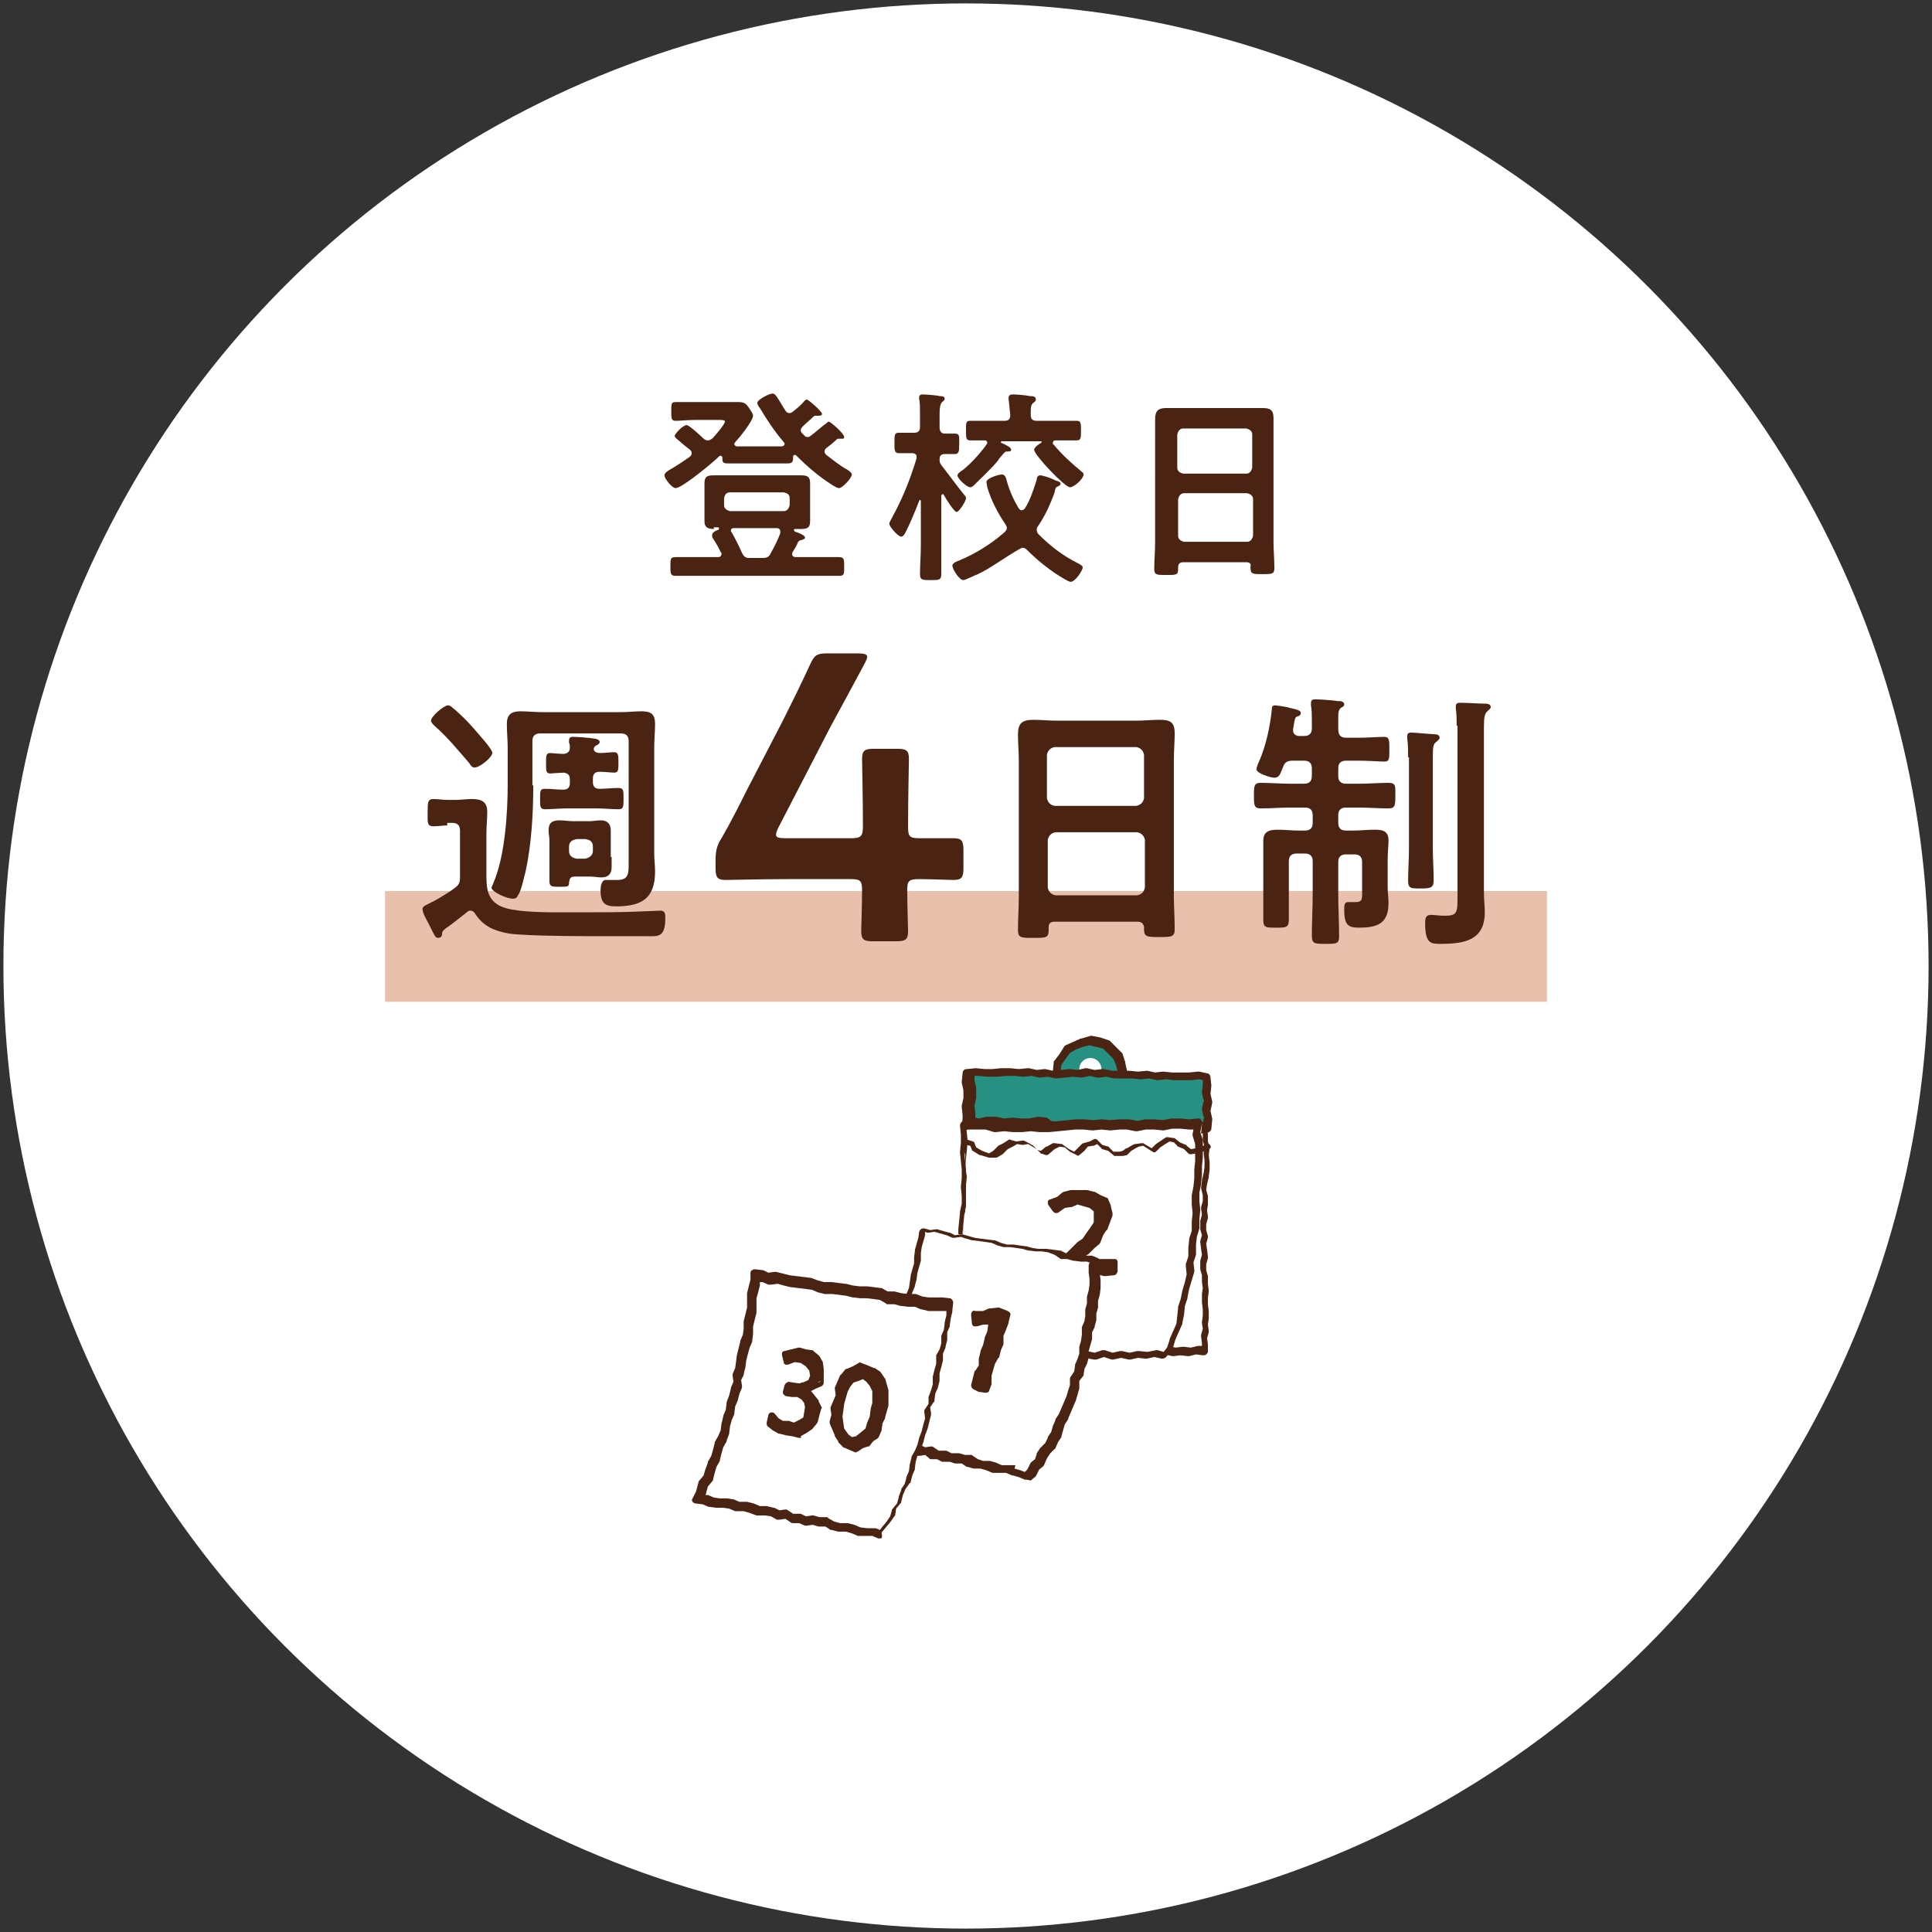 <?xml version="1.0" encoding="utf-8"?>
<!-- Generator: Adobe Illustrator 28.3.0, SVG Export Plug-In . SVG Version: 6.00 Build 0)  -->
<svg version="1.1" id="レイヤー_1" xmlns="http://www.w3.org/2000/svg" xmlns:xlink="http://www.w3.org/1999/xlink" x="0px"
	 y="0px" viewBox="0 0 226.8 226.8" style="enable-background:new 0 0 226.8 226.8;" xml:space="preserve">
<rect x="0" y="0" width="226.8" height="226.8" fill="#333333" stroke="none"/>
<style type="text/css">
	.st0{fill:#FFFFFF;}
	.st1{fill:#E9C0AB;}
	.st2{fill:#4B2312;}
	.st3{fill:#269182;}
</style>
<g>
	<circle class="st0" cx="113.4" cy="113.4" r="113"/>
</g>
<g>
	<rect x="45.2" y="104.6" class="st1" width="136.4" height="13"/>
	<g>
		<g>
			<path class="st2" d="M97.3,49.5c0.2,0,1.8,1.4,1.8,1.8c0,0.2-0.1,0.2-0.3,0.2c0,0-0.1,0-0.1,0c0,0-0.1,0-0.2,0
				c-0.1,0-0.2,0-0.3,0.1c-0.4,0.4-0.8,0.7-1.2,1c-0.1,0.1-0.2,0.2-0.2,0.4c0,0.2,0.1,0.3,0.2,0.4c0.8,0.6,1.5,1.2,2.4,1.7
				c0.2,0.1,0.6,0.4,0.6,0.6c0,0.4-1.1,1.6-1.5,1.6c-0.2,0-0.5-0.2-0.7-0.3c-1.6-1-3-2.2-4.3-3.5c0,0-0.1-0.1-0.2-0.1
				c-0.1,0-0.2,0.1-0.2,0.2c0,0.5,0,0.8-0.6,0.8c-0.7,0-1.4,0-2.1,0h-2.9c-0.7,0-1.4,0-2.1,0c-0.6,0-0.6-0.2-0.6-0.7
				c0-0.1-0.1-0.2-0.2-0.2c-0.1,0-0.1,0-0.1,0c-0.7,0.7-4.4,3.8-5.2,3.8c-0.4,0-1.3-1.1-1.3-1.5c0-0.3,0.5-0.6,0.7-0.7
				c0.7-0.4,1.6-1,2.3-1.5c0.1-0.1,0.2-0.2,0.2-0.4c0-0.2-0.1-0.3-0.2-0.4c-0.5-0.4-0.9-0.7-1.1-0.9c-0.5-0.4-0.7-0.6-0.7-0.7
				c0-0.3,1-1.3,1.4-1.3c0.3,0,1.7,1.3,2,1.6c0.1,0.1,0.3,0.2,0.5,0.2c0.2,0,0.3-0.1,0.5-0.2c0.3-0.3,1.5-1.7,1.5-2
				c0-0.2-0.3-0.2-0.7-0.2h-2.9c-0.8,0-1.5,0.1-2.2,0.1c-0.5,0-0.5-0.3-0.5-1.1c0-0.9,0-1.1,0.5-1.1c0.7,0,1.4,0,2.2,0h3.3
				c0.6,0,1.2,0,1.9,0c0.7,0,0.9,0.2,1.3,0.8c0.1,0.2,0.4,0.5,0.4,0.8c0,0.6-1.6,2.6-2.1,3.1c0,0.1-0.1,0.1-0.1,0.2
				c0,0.2,0.2,0.3,0.3,0.3c0.3,0,0.7,0,1.1,0h2.9c0.4,0,0.9,0,1.3,0c0.1,0,0.3-0.1,0.3-0.3c0-0.1,0-0.1-0.1-0.2
				c-1.1-1.3-1.9-2.5-2.8-4c-0.1-0.1-0.3-0.4-0.3-0.6c0-0.4,1.4-1.1,1.8-1.1c0.2,0,0.4,0.2,0.7,0.7c0.2,0.3,0.4,0.7,0.8,1.3
				c0.1,0.2,0.3,0.3,0.5,0.3c0.1,0,0.3-0.1,0.4-0.2c0.4-0.3,1-0.8,1.3-1.2c0.1-0.1,0.2-0.2,0.3-0.2c0.2,0,1.8,1.4,1.8,1.7
				c0,0.1-0.1,0.2-0.3,0.2H96c0,0-0.1,0-0.2,0c-0.1,0-0.2,0-0.3,0.1c-0.4,0.4-0.8,0.7-1.2,1.1c-0.1,0.1-0.3,0.3-0.3,0.5
				c0,0.2,0.1,0.3,0.2,0.4c0.1,0.1,0.2,0.2,0.3,0.3c0.1,0.1,0.2,0.1,0.3,0.1c0.1,0,0.2,0,0.3-0.1c0.6-0.4,1.3-1.1,1.9-1.5
				C97.1,49.6,97.2,49.5,97.3,49.5z M83.8,62.1c-0.7,0-1.1-0.2-1.1-0.9c0-0.4,0-0.7,0-1.2v-2.1c0-0.5,0-0.8,0-1.2
				c0-0.8,0.4-0.9,1.1-0.9c0.6,0,1.1,0,1.7,0h6.8c0.6,0,1.1,0,1.7,0c0.7,0,1.1,0.1,1.1,0.9c0,0.4,0,0.7,0,1.2V60c0,0.5,0,0.8,0,1.2
				c0,0.8-0.4,0.9-1.1,0.9h-0.6c-0.1,0-0.2,0-0.2,0.1c0,0.1,0.1,0.2,0.1,0.2c0.3,0.1,1.2,0.4,1.2,0.7c0,0.2-0.2,0.2-0.4,0.3
				c-0.2,0-0.3,0.1-0.4,0.2c-0.2,0.5-0.4,0.8-0.7,1.3c0,0.1,0,0.1,0,0.2c0,0.2,0.2,0.3,0.4,0.3h2.1c1,0,2,0,3,0
				c0.6,0,0.6,0.3,0.6,1.1c0,0.9,0,1.1-0.6,1.1c-1,0-2,0-3,0H82.3c-1,0-2,0-3,0c-0.6,0-0.6-0.3-0.6-1.1c0-0.9,0-1.1,0.6-1.1
				c1,0,2,0,3,0h2c0.2,0,0.4-0.1,0.4-0.4c0-0.1,0-0.1-0.1-0.2c-0.4-0.8-0.4-0.8-0.9-1.6c-0.1-0.1-0.1-0.2-0.1-0.4
				c0-0.3,0.4-0.5,0.7-0.6c0.1,0,0.1-0.1,0.1-0.2c0-0.1-0.1-0.1-0.2-0.1H83.8z M92,60c0.4,0,0.6-0.3,0.7-0.7v-0.8
				c0-0.4-0.2-0.6-0.7-0.7h-6.3c-0.4,0-0.6,0.2-0.7,0.7v0.8c0,0.4,0.3,0.6,0.7,0.7H92z M89.5,65.5c0.5,0,0.8-0.1,1-0.6
				c0.4-0.7,0.8-1.5,1.1-2.3c0-0.1,0-0.1,0-0.2c0-0.3-0.2-0.4-0.4-0.4h-5.1c-0.2,0-0.3,0.1-0.3,0.3c0,0.1,0,0.1,0.1,0.2
				c0.4,0.7,0.9,1.7,1.2,2.4c0.2,0.4,0.4,0.6,0.8,0.6H89.5z"/>
			<path class="st2" d="M113.2,58.1c0.1,0.1,0.2,0.2,0.2,0.4c0,0.3-0.8,1.6-1.1,1.6c-0.3,0-1.3-1.6-1.5-2c0,0-0.1-0.1-0.1-0.1
				c-0.1,0-0.2,0.1-0.2,0.2V64c0,1.1,0,2.3,0,3.4c0,0.7-0.3,0.7-1.2,0.7c-1,0-1.3,0-1.3-0.7c0-1.1,0.1-2.2,0.1-3.4v-5.2
				c0-0.1-0.1-0.1-0.1-0.1c0,0-0.1,0-0.1,0.1c-0.5,1.3-1,2.5-1.6,3.7c-0.1,0.2-0.3,0.5-0.5,0.5c-0.4,0-1.4-1.2-1.4-1.5
				c0-0.2,0.2-0.5,0.3-0.7c1.3-2.4,2.1-4.4,2.9-7c0-0.1,0-0.1,0-0.2c0-0.3-0.3-0.4-0.5-0.4c-0.5,0-1.1,0-1.6,0
				c-0.5,0-0.5-0.4-0.5-1.2c0-0.9,0-1.2,0.5-1.2c0.3,0,1,0,1.6,0h0.2c0.5,0,0.7-0.2,0.7-0.7v-1.7c0-0.6,0-1.1-0.1-1.6
				c0-0.1,0-0.2,0-0.2c0-0.2,0.2-0.3,0.4-0.3c0.3,0,1.7,0.1,2,0.2c0.2,0,0.6,0,0.6,0.3c0,0.2-0.1,0.2-0.3,0.4
				c-0.2,0.2-0.3,0.6-0.3,1.3v1.7c0,0.4,0.2,0.7,0.6,0.7c0.2,0,1.1,0,1.2,0c0.6,0,0.5,0.4,0.5,1.2c0,0.8,0,1.2-0.5,1.2
				c-0.1,0-1.1,0-1.2,0c-0.3,0-0.6,0.1-0.6,0.6c0,0.3,0,0.4,0.2,0.7C111.3,55.6,112.3,57,113.2,58.1z M114.8,67.4
				c-0.3,0.1-1.5,0.7-1.7,0.7c-0.5,0-1.3-1.3-1.3-1.7c0-0.3,0.5-0.5,0.8-0.6c1.9-0.8,3.7-1.9,5.3-3.3c0.1-0.1,0.3-0.3,0.3-0.5
				c0-0.2-0.1-0.3-0.2-0.5c-0.9-1.3-1.7-2.9-2.1-4.3c0-0.1-0.1-0.5-0.1-0.6c0-0.5,1.5-0.9,1.8-0.9c0.4,0,0.5,0.4,0.6,0.8
				c0.3,1.1,0.8,2.2,1.4,3.2c0.1,0.1,0.2,0.2,0.3,0.2c0.2,0,0.3-0.1,0.4-0.2c0.6-0.9,1.1-2.4,1.4-3.4c0-0.2,0.1-0.5,0.4-0.5
				c0.3,0,1.2,0.3,1.6,0.5l0.2,0.1c0.4,0.1,0.6,0.2,0.6,0.4c0,0.2-0.2,0.2-0.3,0.3c-0.3,0.1-0.3,0.2-0.4,0.7
				c-0.5,1.4-1.1,2.7-1.9,3.9c-0.1,0.1-0.2,0.3-0.2,0.5c0,0.2,0.1,0.4,0.2,0.5c1.4,1.4,2.8,2.5,4.6,3.4c0.2,0.1,0.6,0.3,0.6,0.5
				c0,0.4-0.9,1.7-1.4,1.7c-0.2,0-0.5-0.2-0.7-0.3c-1.6-0.9-3.2-2.2-4.5-3.5c-0.1-0.1-0.3-0.2-0.4-0.2c-0.2,0-0.3,0.1-0.5,0.2
				C118,65.4,116.3,66.7,114.8,67.4z M118.4,46.9c0-0.1,0-0.1,0-0.2c0-0.3,0.2-0.4,0.5-0.4c0.4,0,1.6,0.1,2,0.2c0.3,0,0.7,0,0.7,0.4
				c0,0.2-0.2,0.3-0.3,0.4c-0.3,0.2-0.3,0.6-0.3,1.4c0,0.5,0.2,0.7,0.7,0.7h2.1c0.9,0,1.7,0,2.6,0c0.5,0,0.5,0.3,0.5,1.1
				c0,0.9,0,1.2-0.5,1.2c-0.8,0-1.6,0-2.5,0c-0.2,0-0.3,0.1-0.3,0.3c0,0.1,0,0.2,0.1,0.2c0.9,1.1,2.1,2.2,3.2,3.1
				c0.1,0.1,0.3,0.2,0.3,0.4c0,0.5-1.1,1.5-1.6,1.5c-0.6,0-4.2-3.8-4.2-4.4c0-0.3,0.6-0.7,0.8-0.8c0,0,0.1-0.1,0.1-0.1
				c0-0.1-0.1-0.1-0.2-0.1h-4.4c-0.1,0-0.2,0-0.2,0.1c0,0.1,0,0.1,0.1,0.1c0.6,0.3,1.1,0.5,1.1,0.8c0,0.2-0.2,0.2-0.4,0.2
				c-0.3,0-0.3,0-0.8,0.6c-0.1,0.1-0.2,0.2-0.3,0.4c-0.6,0.8-2.1,2.2-2.8,2.9c-0.1,0.1-0.3,0.3-0.5,0.3c-0.4,0-1.5-1-1.5-1.4
				c0-0.2,0.4-0.5,0.6-0.6c1-0.8,2-1.9,2.8-3c0-0.1,0.1-0.1,0.1-0.2c0-0.2-0.1-0.3-0.3-0.3c-0.6,0-1.1,0-1.7,0
				c-0.5,0-0.5-0.3-0.5-1.2c0-0.9,0-1.1,0.5-1.1c0.9,0,1.7,0,2.6,0h1.4c0.5,0,0.7-0.2,0.7-0.7C118.5,48,118.5,47.5,118.4,46.9z"/>
			<path class="st2" d="M146.3,66h-7.4c-0.4,0-0.6,0.2-0.6,0.6v0.2c0,0.7-0.2,0.7-1.4,0.7c-1.1,0-1.4,0-1.4-0.7c0-1,0.1-2.1,0.1-3.1
				V51.5c0-0.8,0-1.5,0-2.3c0-1,0.4-1.3,1.3-1.3c0.7,0,1.4,0,2.1,0h7.1c0.7,0,1.4,0,2.1,0c0.9,0,1.3,0.2,1.3,1.2c0,0.8,0,1.6,0,2.3
				v12.2c0,1,0.1,2,0.1,3.1c0,0.7-0.3,0.7-1.4,0.7c-1.1,0-1.4,0-1.4-0.7c0-0.1,0-0.1,0-0.2C146.9,66.2,146.7,66,146.3,66z
				 M146.3,55.6c0.4,0,0.6-0.3,0.7-0.7V51c0-0.4-0.3-0.6-0.7-0.7h-7.4c-0.4,0-0.6,0.3-0.7,0.7v3.9c0,0.4,0.3,0.6,0.7,0.7H146.3z
				 M138.3,62.9c0,0.4,0.3,0.6,0.7,0.7h7.4c0.4,0,0.6-0.3,0.7-0.7v-4.3c0-0.4-0.3-0.6-0.7-0.7h-7.4c-0.4,0-0.6,0.3-0.7,0.7V62.9z"/>
		</g>
		<g>
			<path class="st2" d="M52.5,96.9c-0.5,0-1.1,0.1-1.6,0.1c-0.8,0-0.7-0.5-0.7-1.6c0-1.2,0-1.6,0.7-1.6c0.5,0,1.1,0.1,1.6,0.1h1
				c0.6,0,1.3-0.1,1.9-0.1c1.1,0,1.8,0.3,1.8,1.5c0,0.9-0.1,1.7-0.1,2.6v4.6c0,1.6,0,3.1,1.7,3.9c1.3,0.6,4.2,0.7,6.6,0.7
				c1.2,0,2.3,0,3,0c2.2,0,4.5,0,6.7-0.1c0.4,0,2.3-0.1,2.4-0.1c0.6,0,0.6,0.4,0.6,0.9c0,2.3-0.9,2.1-2.1,2.1c-1.4,0-3.9,0-6.7,0
				c-3.8,0-8-0.1-9.5-0.3c-1.7-0.3-3-0.8-4-2.3c-0.1-0.2-0.3-0.4-0.6-0.4c-0.2,0-0.3,0.1-0.4,0.2c-0.8,0.6-1.6,1.3-2.5,1.9
				c-0.2,0.2-0.4,0.3-0.4,0.6c0,0.1,0,0.5-0.5,0.5c-0.3,0-0.4-0.3-1.1-1.7c-0.2-0.4-0.7-1.2-0.7-1.7c0-0.3,0.3-0.4,1.3-0.9
				c0.4-0.2,1.9-1.1,2.4-1.5c0.6-0.4,0.7-0.7,0.7-1.3v-5.5c0-0.6-0.3-0.9-0.9-0.9H52.5z M55.7,90.1c-0.3,0-0.5-0.3-0.6-0.5
				c-1.3-1.5-2.6-3.1-4.1-4.4c-0.2-0.2-0.4-0.4-0.4-0.6c0-0.5,1.5-1.8,2-1.8c0.3,0,0.5,0.3,0.8,0.5c0.8,0.7,1.5,1.4,2.2,2.2
				c0.4,0.5,2.2,2.4,2.2,2.9C57.7,89,56.3,90.1,55.7,90.1z M62.6,92.2c0,3.2-0.2,6.9-0.9,10.1c-0.2,0.7-0.5,2.3-0.9,2.8
				c-0.1,0.3-0.3,0.4-0.6,0.4c-0.7,0-2.5-0.8-2.5-1.3c0-0.1,0.2-0.4,0.2-0.5c1.4-3.2,1.7-8.3,1.7-11.7v-4.2c0-0.9-0.1-1.8-0.1-2.8
				c0-1.1,0.5-1.5,1.6-1.5c0.8,0,1.7,0.1,2.5,0.1h9.3c0.8,0,1.6-0.1,2.4-0.1c1.1,0,1.6,0.3,1.6,1.5c0,0.9-0.1,1.8-0.1,2.8v12.4
				c0,0.7,0.1,1.4,0.1,2.1c0,3.2-1.6,4.1-4.6,4.1c-1.2,0-1.8-0.3-1.8-1.9c0-0.4,0.1-1.2,0.6-1.2c0.4,0,0.9,0,1.4,0
				c1.3,0,1.3-0.8,1.3-1.9V87c0-0.6-0.3-0.9-0.9-0.9h-9.5c-0.6,0-0.9,0.3-0.9,0.9V92.2z M66.9,91.9v-0.4c0-0.5-0.2-0.7-0.7-0.8
				c-0.3,0-1.5,0.1-1.6,0.1c-0.5,0-0.5-0.3-0.5-1.2c0-0.9,0-1.2,0.5-1.2c0.1,0,1.1,0.1,1.5,0.1c0.4,0,0.8-0.2,0.8-0.7
				c0-0.2,0-0.4-0.1-0.6c0-0.1,0-0.2,0-0.3c0-0.4,0.3-0.4,0.5-0.4c0.4,0,1.9,0.1,2.4,0.2c0.2,0,0.7,0.1,0.7,0.4
				c0,0.2-0.3,0.4-0.4,0.4c-0.2,0.1-0.3,0.3-0.3,0.4c0,0.4,0.4,0.5,0.8,0.5c0.4,0,1.2-0.1,1.6-0.1c0.5,0,0.5,0.4,0.5,1.2
				c0,0.9,0,1.2-0.5,1.2c-0.3,0-1.2-0.1-1.7-0.1c-0.5,0-0.8,0.2-0.8,0.8v0.4c0,0.5,0.2,0.8,0.8,0.8c0.7,0,1.5-0.1,2.2-0.1
				c0.6,0,0.6,0.3,0.6,1.2c0,1,0,1.3-0.6,1.3c-0.7,0-1.7-0.1-2.6-0.1h-3.4c-0.9,0-1.9,0.1-2.6,0.1c-0.6,0-0.6-0.3-0.6-1.2
				c0-1,0-1.2,0.6-1.2c0.7,0,1.4,0.1,2.1,0.1C66.6,92.7,66.9,92.5,66.9,91.9z M71.8,100.6c0,0.4,0,0.8,0,1.2c0,0.8-0.4,1.2-1.2,1.2
				c-0.4,0-0.9-0.1-1.4-0.1h-1.6c-0.6,0-0.7,0.1-0.8,0.7c0,0.5-0.1,0.5-1.2,0.5c-0.7,0-1.1,0-1.1-0.6c0-0.4,0-0.8,0-1.2v-3.6
				c0-0.5-0.1-0.8-0.1-1.2c0-0.9,0.4-1.2,1.3-1.2c0.5,0,1.1,0.1,1.6,0.1h1.9c0.4,0,0.9-0.1,1.3-0.1c0.8,0,1.2,0.4,1.2,1.2
				c0,0.4,0,0.8,0,1.2V100.6z M66.8,99.9c0,0.5,0.3,0.8,0.9,0.9h1c0.5-0.1,0.9-0.4,0.9-0.9v-0.5c0-0.6-0.3-0.8-0.9-0.9h-1
				c-0.5,0.1-0.9,0.3-0.9,0.9V99.9z"/>
			<path class="st2" d="M106.5,104.5c0,1.6,0.1,4.4,0.1,4.8c0,1-0.3,1.2-1.4,1.2h-2.7c-1.1,0-1.4-0.2-1.4-1.2c0-0.3,0.1-3.2,0.1-4.8
				c0-1.1-0.2-1.3-1.3-1.3h-7.5c-2.8,0-6.9,0.1-7.2,0.1c-1,0-1.2-0.3-1.2-1.4v-0.8c0-1.1,0.1-1.8,0.7-2.7c1.1-1.9,2.1-3.9,3-5.7
				l4.2-8.1c1-2,2.1-4.2,3.2-6.6c0.5-1.1,0.8-1.3,2-1.3h3.6c0.7,0,1.1,0.1,1.1,0.4c0,0.2-0.1,0.4-0.3,0.8c-1.5,2.8-2.8,5.2-4,7.4
				l-6.1,11.8c-0.2,0.4-0.3,0.7-0.3,0.9c0,0.3,0.3,0.4,1.1,0.4h7.8c1.1,0,1.3-0.3,1.3-1.4c0-3.2-0.1-7.6-0.1-7.9
				c0-1,0.3-1.2,1.4-1.2h2.7c1.1,0,1.4,0.2,1.4,1.2c0,0.3-0.1,4.6-0.1,8c0,1.1,0.2,1.3,1.3,1.3c1.3,0,3.6,0,4,0c1,0,1.2,0.3,1.2,1.4
				v2.1c0,1.1-0.2,1.4-1.2,1.4c-0.3,0-2.7-0.1-4-0.1C106.7,103.2,106.5,103.4,106.5,104.5z"/>
			<path class="st2" d="M133.5,108.2h-9.7c-0.5,0-0.7,0.2-0.7,0.7v0.3c0,0.9-0.3,0.9-1.8,0.9c-1.4,0-1.8,0-1.8-0.9
				c0-1.3,0.1-2.7,0.1-4v-16c0-1-0.1-2-0.1-3c0-1.3,0.5-1.7,1.8-1.7c0.9,0,1.8,0.1,2.8,0.1h9.3c0.9,0,1.8-0.1,2.8-0.1
				c1.2,0,1.7,0.3,1.7,1.6c0,1-0.1,2-0.1,3.1v15.9c0,1.3,0.1,2.6,0.1,4c0,0.9-0.4,0.9-1.8,0.9s-1.8,0-1.8-0.9c0-0.1,0-0.2,0-0.3
				C134.2,108.4,134,108.2,133.5,108.2z M133.4,94.6c0.5-0.1,0.8-0.4,0.9-0.9v-5.1c-0.1-0.5-0.4-0.8-0.9-0.9h-9.6
				c-0.5,0.1-0.8,0.4-0.9,0.9v5.1c0.1,0.5,0.4,0.8,0.9,0.9H133.4z M123,104.2c0.1,0.5,0.4,0.8,0.9,0.9h9.6c0.5-0.1,0.8-0.4,0.9-0.9
				v-5.6c-0.1-0.5-0.4-0.8-0.9-0.9h-9.6c-0.5,0.1-0.8,0.4-0.9,0.9V104.2z"/>
			<path class="st2" d="M158,86.6h1.7c1,0,2-0.1,2.8-0.1c0.6,0,0.6,0.4,0.6,1.5c0,1.1,0,1.4-0.6,1.4c-0.6,0-1.8-0.1-2.8-0.1H158
				c-0.6,0-0.9,0.3-0.9,0.9v0.9c0,0.6,0.3,0.9,0.9,0.9h1.6c1.1,0,2.3-0.1,3.4-0.1c0.9,0,0.8,0.4,0.8,1.5c0,1.1,0,1.5-0.8,1.5
				c-1.2,0-2.3-0.1-3.5-0.1H158c-0.6,0-0.9,0.3-0.9,0.9v0.9c0,0.6,0.3,0.9,0.9,0.9h0.9c0.8,0,1.6-0.1,2.4-0.1c1,0,1.7,0.1,1.7,1.3
				c0,0.6-0.1,1.3-0.1,2.3v3.2c0,0.6,0.1,1.2,0.1,1.8c0,2.5-1.4,2.9-3.5,2.9c-1.3,0-1.7-0.4-1.7-2.1c0-0.4,0-0.9,0.4-0.9
				c0.1,0,0.5,0,0.9,0c0.9,0,0.8-0.4,0.8-1.5v-3.2c0-0.6-0.3-0.9-0.9-0.9h-1c-0.6,0-0.9,0.3-0.9,0.9v3.8c0,1.6,0.1,3.2,0.1,4.9
				c0,0.9-0.3,0.9-1.6,0.9c-1.3,0-1.6,0-1.6-1c0-1.6,0.1-3.2,0.1-4.9v-3.8c0-0.6-0.3-0.9-0.9-0.9h-1c-0.6,0-0.9,0.3-0.9,0.9v3.6
				c0,1.1,0,2.1,0,3.2c0,1-0.3,1-1.5,1c-1.2,0-1.5,0-1.5-0.9c0-1.1,0-2.1,0-3.2V101c0-0.9,0-1.7,0-2.3c0-1.1,0.7-1.3,1.7-1.3
				c0.8,0,1.6,0.1,2.4,0.1h0.8c0.6,0,0.9-0.3,0.9-0.9v-0.9c0-0.6-0.3-0.9-0.9-0.9h-1.7c-1.1,0-2.3,0.1-3.5,0.1
				c-0.8,0-0.8-0.4-0.8-1.5c0-1.1,0-1.5,0.8-1.5c1.1,0,2.3,0.1,3.4,0.1h1.7c0.6,0,0.9-0.3,0.9-0.9v-0.9c0-0.6-0.3-0.9-0.9-0.9h-1.4
				c-0.6,0-0.9,0.2-1.1,0.8c-0.3,0.7-0.4,1.2-1,1.2c-0.4,0-2.1-0.5-2.1-1c0-0.2,0.2-0.7,0.3-0.9c0.8-1.8,1.3-4.1,1.5-6.1
				c0-0.2,0-0.5,0.4-0.5c0.1,0,1.5,0.2,1.7,0.3c0.9,0.2,1.3,0.3,1.3,0.6c0,0.3-0.3,0.4-0.4,0.4c-0.3,0.1-0.3,0.3-0.5,1.5
				c0,0.1,0,0.2,0,0.2c0,0.4,0.4,0.6,0.7,0.6h0.6c0.6,0,0.9-0.3,0.9-0.9v-0.9c0-0.6,0-1.2-0.1-1.8c0-0.1,0-0.2,0-0.3
				c0-0.4,0.3-0.4,0.6-0.4c0.4,0,2,0.1,2.5,0.2c0.3,0,0.8,0,0.8,0.4c0,0.2-0.2,0.3-0.4,0.4c-0.3,0.3-0.3,0.6-0.3,1.3v1
				c0,0.1,0,0.1,0,0.2C157.1,86.3,157.4,86.6,158,86.6z M165.3,88.9c0-0.7,0-1.5-0.1-2.2c0-0.1,0-0.2,0-0.3c0-0.4,0.3-0.4,0.5-0.4
				c0.4,0,2.4,0.2,2.8,0.2c0.2,0,0.5,0.1,0.5,0.4c0,0.2-0.3,0.4-0.4,0.5c-0.3,0.2-0.4,0.5-0.4,1.6v10.9c0,1.2,0.1,2.4,0.1,3.7
				c0,0.9-0.3,1-1.5,1c-1.2,0-1.5,0-1.5-0.9c0-1.2,0.1-2.5,0.1-3.7V88.9z M171,85.2c0-0.7,0-1.4-0.1-2c0-0.1,0-0.2,0-0.3
				c0-0.4,0.3-0.4,0.6-0.4c0.6,0,2.1,0.1,2.7,0.1c0.3,0,0.8,0,0.8,0.4c0,0.2-0.3,0.4-0.4,0.5c-0.3,0.3-0.4,0.6-0.4,1.9v19.4
				c0,0.8,0.1,1.5,0.1,2.3c0,3.3-2.4,3.7-5.2,3.7c-1.1,0-1.8,0-1.8-2.4c0-0.5,0-1,0.7-1c0.4,0,0.9,0.1,1.6,0.1
				c1.5,0,1.5-0.4,1.5-2.3V85.2z"/>
		</g>
	</g>
	<g>
		<g>
			<g>
				<path class="st3" d="M128,122l-1,0.3l-0.9,0.4l-0.9,0.4l-0.5,0.8l-0.6,0.8l-0.1,1l0.3,0.9l0.2,1l0.7,0.7l0.9,0.5l0.9,0.5l1,0.1
					l0.9-0.3l0.9-0.3l0.8-0.6l0.7-0.7l0.4-0.9l0-1l-0.2-0.9l-0.3-0.9l-0.7-0.7l-0.7-0.7l-0.9-0.3L128,122z"/>
				<path class="st2" d="M128,129.9C127.9,129.9,127.9,129.9,128,129.9l-1-0.1c-0.1,0-0.1,0-0.2-0.1l-0.9-0.5l-0.9-0.5
					c0,0-0.1-0.1-0.1-0.1l-0.7-0.7c-0.1-0.1-0.1-0.1-0.1-0.2l-0.2-0.9l-0.3-0.9c0-0.1,0-0.2,0-0.2l0.1-1c0-0.1,0-0.2,0.1-0.2
					l0.6-0.8l0.5-0.8c0-0.1,0.1-0.1,0.2-0.2l0.9-0.4c0,0,0,0,0,0l0.9-0.4c0,0,0,0,0.1,0l1-0.3c0.1,0,0.2,0,0.2,0l1,0.2c0,0,0,0,0,0
					l0.9,0.3c0.1,0,0.2,0.1,0.2,0.1l0.7,0.7l0.7,0.7c0.1,0.1,0.1,0.1,0.1,0.2l0.3,0.9c0,0,0,0.1,0,0.1l0.2,0.9c0,0,0,0.1,0,0.1l0,1
					c0,0.1,0,0.1,0,0.2l-0.4,0.9c0,0.1-0.1,0.1-0.1,0.2l-0.7,0.7c0,0,0,0,0,0l-0.8,0.6c0,0-0.1,0.1-0.1,0.1l-1.9,0.6
					C128.1,129.9,128,129.9,128,129.9z M127.1,128.8l0.8,0.1l1.7-0.5l0.7-0.5l0.6-0.6l0.3-0.7l0-0.8l-0.2-0.8l-0.3-0.7l-0.6-0.6
					c0,0,0,0,0,0l-0.6-0.6l-0.8-0.2l-0.8-0.2l-0.8,0.2l-0.8,0.3l-0.7,0.4l-0.5,0.7c0,0,0,0,0,0l-0.5,0.7l-0.1,0.8l0.3,0.8
					c0,0,0,0,0,0l0.2,0.8l0.5,0.6l0.8,0.4L127.1,128.8z M124.7,123.9L124.7,123.9L124.7,123.9z"/>
			</g>
			<ellipse class="st0" cx="128" cy="125.5" rx="1.3" ry="1.3"/>
			<g>
				<polygon class="st0" points="141.4,158.4 140.5,158.5 139.7,158.4 138.9,158.5 138,158.4 137.2,158.5 136.3,158.4 135.5,158.3 
					134.7,158.6 133.8,158.4 133,158.6 132.2,158.4 131.3,158.5 130.5,158.3 129.7,158.3 128.8,158.3 128,158.3 127.1,158.4 
					126.3,158.4 125.5,158.4 124.6,158.3 123.8,158.5 123,158.4 122.1,158.6 121.3,158.4 120.4,158.3 119.6,158.3 118.8,158.5 
					117.9,158.3 117.1,158.5 116.2,158.5 115.4,158.4 114.6,158.3 113.7,158.4 113.9,157.6 113.8,156.7 113.7,155.9 113.6,155.1 
					113.8,154.2 113.9,153.4 113.9,152.5 113.8,151.7 113.8,150.9 113.7,150 113.7,149.2 113.6,148.3 113.7,147.5 113.7,146.6 
					113.7,145.8 113.6,145 113.7,144.1 113.6,143.3 113.9,142.4 113.7,141.6 113.6,140.8 113.8,139.9 113.8,139.1 113.5,138.2 
					113.6,137.4 113.9,136.5 113.9,135.7 113.7,134.8 113.7,134 113.7,133.1 113.9,132.3 113.8,131.5 114.5,131.4 115.4,131.4 
					116.2,131.4 117.1,131.4 117.9,131.5 118.7,131.3 119.6,131.4 120.4,131.5 121.2,131.3 122.1,131.6 122.9,131.6 123.7,131.3 
					124.6,131.4 125.4,131.6 126.3,131.4 127.1,131.3 127.9,131.4 128.8,131.3 129.6,131.3 130.4,131.3 131.3,131.3 132.1,131.4 
					132.9,131.3 133.8,131.6 134.6,131.5 135.5,131.6 136.3,131.6 137.1,131.5 138,131.4 138.8,131.4 139.7,131.4 140.5,131.4 
					141.4,131.4 141.4,132.3 141.3,133.1 141.4,134 141.5,134.8 141.3,135.7 141.5,136.5 141.5,137.3 141.4,138.2 141.5,139 
					141.4,139.9 141.5,140.7 141.5,141.5 141.5,142.4 141.5,143.2 141.3,144.1 141.3,144.9 141.3,145.7 141.2,146.6 141.5,147.4 
					141.2,148.3 141.5,149.1 141.4,150 141.2,150.8 141.4,151.6 141.4,152.5 141.5,153.3 141.4,154.2 141.4,155 141.3,155.9 
					141.4,156.7 141.4,157.6 				"/>
				<path class="st2" d="M126.2,159C126.2,159,126.2,159,126.2,159l-0.9,0c0,0,0,0,0,0l-0.8-0.1l-0.8,0c-0.1,0-0.1,0-0.2,0l-0.8-0.2
					l-0.8,0.1c0,0,0,0-0.1,0l-0.9,0c0,0,0,0,0,0l-0.8-0.1l-0.8,0.2c-0.1,0-0.1,0-0.2,0l-0.9-0.1l-0.8-0.1l-0.8,0.1c0,0-0.1,0-0.1,0
					l-0.9-0.1l-0.9,0c0,0,0,0,0,0l-0.8,0c-0.3,0-0.5-0.2-0.5-0.4l-0.1-0.7c0,0,0-0.1,0-0.1l0.1-0.8l0-0.8c0,0,0,0,0,0l0-0.8
					c0,0,0,0,0,0l0-0.8c0,0,0,0,0,0l0-0.7l-0.2-0.7c0-0.1,0-0.2,0-0.2l0.3-0.7l-0.1-0.7c0,0,0,0,0,0l0-0.7l-0.2-0.7c0,0,0,0,0-0.1
					l0-0.8c0-0.1,0-0.1,0-0.1l0.2-0.7l0-0.7l0-0.7l-0.2-0.8c0,0,0,0,0-0.1L113,145c0,0,0-0.1,0-0.1l0.1-0.8c0,0,0,0,0,0l0.2-0.7
					l0-0.7l-0.2-0.7c0-0.1,0-0.1,0-0.2l0.2-0.7l-0.1-0.7c0,0,0,0,0,0l-0.1-0.8c0,0,0-0.1,0-0.1l0.2-0.8l0-0.8l0-0.8c0,0,0,0,0,0
					l0-0.8l0-0.7l-0.2-0.7c0,0,0,0,0-0.1l-0.1-0.8c0,0,0-0.1,0-0.1l0.1-0.7l-0.2-0.7c0,0,0-0.1,0-0.1l0.1-0.9c0-0.2,0.2-0.4,0.5-0.4
					c0,0,0,0,0,0l1,0c0,0,0,0,0,0l0.9,0l0.9,0c0.1,0,0.1,0,0.2,0l0.8,0.2l0.8-0.2c0.1,0,0.1,0,0.2,0l0.8,0.1l0.8-0.1
					c0,0,0.1,0,0.1,0l0.8,0.2l0.8-0.1c0,0,0.1,0,0.1,0l0.9,0c0,0,0,0,0,0l0.9,0.1l0.8,0l0.9-0.2c0,0,0.1,0,0.1,0l0.9,0.1l0.9,0.1
					l0.9,0c0,0,0,0,0.1,0l0.9,0.1l0.8,0l0.9-0.1l0.9-0.1c0,0,0.1,0,0.1,0l0.8,0.1l0.8-0.1c0,0,0,0,0,0l0.9,0l0.9,0c0,0,0.1,0,0.1,0
					l0.9,0.1c0,0,0,0,0,0l0.8,0.1l0.8-0.1c0,0,0.1,0,0.1,0l0.8,0.1l0.8-0.1c0,0,0.1,0,0.1,0l0.8,0.1l0.8-0.1c0.1,0,0.3,0,0.4,0.1
					c0.1,0.1,0.2,0.2,0.2,0.3l0,0.7l0.1,0.8c0,0,0,0,0,0.1l0,0.7l0.2,0.7c0,0,0,0.1,0,0.1l-0.1,0.8l0.1,0.8c0,0,0,0,0,0l0,0.8
					c0,0,0,0,0,0.1l-0.1,0.8c0,0,0,0,0,0.1l-0.2,0.8l-0.1,0.7l0.2,0.7c0,0,0,0,0,0.1l0,0.8c0,0,0,0.1,0,0.1l-0.1,0.7l0.1,0.7
					c0,0.1,0,0.1,0,0.2l-0.2,0.7l0,0.7l0.2,0.7c0,0.1,0,0.2,0,0.2l-0.2,0.7l0.1,0.7l0.1,0.8c0,0.1,0,0.1,0,0.2l-0.2,0.7l0,0.7
					l0.2,0.7c0,0,0,0.1,0,0.1l0,0.8l0.1,0.8c0,0,0,0.1,0,0.1l-0.1,0.8l0,0.7l0.1,0.8c0,0,0,0,0,0l0,0.8c0,0,0,0,0,0.1l-0.1,0.7
					l0.1,0.7c0,0.1,0,0.1,0,0.2l-0.2,0.7l0.1,0.7c0,0,0,0,0,0.1l0,0.8c0,0.1-0.1,0.2-0.2,0.3c-0.1,0.1-0.2,0.1-0.4,0.1l-0.8-0.1
					l-0.8,0.2c-0.1,0-0.1,0-0.2,0l-0.8-0.1l-0.8,0.1c-0.1,0-0.1,0-0.2,0l-0.8-0.2l-0.8,0l-0.9,0.1c0,0,0,0,0,0l-0.9,0c0,0,0,0,0,0
					l-0.9,0c0,0-0.1,0-0.1,0l-0.8-0.2l-0.8,0.2c-0.1,0-0.2,0-0.2,0l-0.8-0.2l-0.8,0.2c-0.1,0-0.2,0-0.2,0l-0.8-0.2l-0.8,0l-0.8,0
					l-0.8,0.2C126.3,159,126.2,159,126.2,159z M125.3,158.1l0.8,0l0.8-0.2c0,0,0.1,0,0.1,0l0.9,0c0,0,0,0,0,0l0.9,0c0,0,0.1,0,0.1,0
					l0.8,0.2l0.8-0.2c0.1,0,0.2,0,0.3,0l0.8,0.2l0.8-0.2c0.1,0,0.2,0,0.2,0l0.8,0.2l0.8,0l0.9,0l0.9-0.1c0,0,0,0,0.1,0l0.9,0
					c0.1,0,0.1,0,0.2,0l0.8,0.2l0.8-0.1c0,0,0.1,0,0.2,0l0.8,0.1l0.8-0.2c0.1,0,0.1,0,0.2,0l0.3,0l0-0.3l-0.1-0.8c0-0.1,0-0.1,0-0.2
					l0.2-0.7l-0.1-0.7c0,0,0-0.1,0-0.1l0.1-0.8l0-0.7l-0.1-0.8c0,0,0,0,0-0.1l0-0.8c0,0,0,0,0-0.1l0.1-0.7l-0.1-0.7c0,0,0,0,0-0.1
					l0-0.7l-0.2-0.7c0,0,0-0.1,0-0.1l0-0.8c0,0,0-0.1,0-0.1l0.2-0.7l-0.1-0.7c0,0,0,0,0,0l-0.1-0.8c0-0.1,0-0.1,0-0.1l0.2-0.7
					l-0.2-0.7c0,0,0-0.1,0-0.1l0-0.8c0,0,0-0.1,0-0.1l0.2-0.7l-0.1-0.7c0-0.1,0-0.1,0-0.2l0.2-0.7l0-0.7l-0.2-0.8c0,0,0-0.1,0-0.1
					l0.1-0.8c0,0,0,0,0-0.1l0.2-0.8l0.1-0.7l0-0.8l-0.1-0.8c0,0,0,0,0-0.1l0.1-0.7l-0.2-0.7c0,0,0-0.1,0-0.1l0-0.8l-0.1-0.8
					c0,0,0,0,0-0.1l0-0.3l-0.3,0c0,0-0.1,0-0.1,0l-0.8-0.1l-0.8,0.1c0,0-0.1,0-0.1,0l-0.8-0.1L137,132c0,0-0.1,0-0.1,0l-0.9-0.1
					l-0.8-0.1l-0.8,0c0,0,0,0,0,0l-0.9,0l-0.9,0.1c0,0-0.1,0-0.1,0l-0.8-0.1l-0.8,0.1c0,0,0,0,0,0l-0.9,0.1c0,0,0,0,0,0l-0.9,0
					c0,0,0,0-0.1,0l-0.9-0.1l-0.9,0c0,0,0,0,0,0l-0.9-0.1l-0.8,0l-0.8,0.2c0,0,0,0-0.1,0l-0.9,0.1c0,0-0.1,0-0.1,0l-0.9-0.1l-0.8,0
					l-0.8,0.1c-0.1,0-0.1,0-0.2,0l-0.8-0.2l-0.8,0.1c0,0-0.1,0-0.1,0l-0.8-0.1l-0.8,0.2c-0.1,0-0.2,0-0.3,0l-0.8-0.2l-0.8,0
					c0,0,0,0-0.1,0l-0.9,0l-0.5,0l0,0.4l0.2,0.7c0,0.1,0,0.1,0,0.2l-0.2,0.7l0.1,0.7l0.2,0.8c0,0,0,0.1,0,0.1l0,0.8c0,0,0,0,0,0
					l0,0.8l0,0.8l0,0.8c0,0,0,0.1,0,0.1l-0.2,0.7l0.1,0.7l0.1,0.8c0,0.1,0,0.1,0,0.2l-0.2,0.7l0.2,0.7c0,0,0,0.1,0,0.1l0,0.8
					c0,0,0,0.1,0,0.1l-0.2,0.8l-0.1,0.7l0.1,0.7l0.2,0.8c0,0,0,0.1,0,0.1l0,0.8c0,0,0,0,0,0l0,0.8c0,0,0,0.1,0,0.1l-0.2,0.7l0,0.7
					l0.2,0.8c0,0,0,0.1,0,0.1l0,0.8l0.1,0.8c0,0.1,0,0.1,0,0.2l-0.3,0.7l0.1,0.7c0,0,0,0.1,0,0.1l0,0.8l0,0.8l0,0.8l0,0.8
					c0,0,0,0,0,0.1l-0.1,0.7l0,0.3l0.4,0l0.9,0c0,0,0,0,0.1,0l0.8,0l0.8-0.1c0,0,0.1,0,0.1,0l0.9,0.1c0,0,0,0,0,0l0.8,0.1l0.8-0.2
					c0.1,0,0.1,0,0.2,0l0.9,0.1l0.8,0l0.9-0.1c0.1,0,0.1,0,0.2,0l0.8,0.2l0.8,0c0,0,0.1,0,0.1,0L125.3,158.1z"/>
			</g>
			<g>
				<polygon class="st3" points="141.3,131.9 140.4,132 139.4,131.8 138.4,132 137.4,131.8 136.4,132 135.4,132 134.4,131.9 
					133.4,132.1 132.4,131.8 131.4,132 130.4,131.9 129.4,131.8 128.3,131.9 127.3,132 126.3,132 125.3,131.8 124.3,132.1 
					123.3,131.8 122.3,132 121.3,132 120.3,131.9 119.3,131.9 118.3,132 117.3,132 116.3,132 115.3,131.9 114.3,132 113.3,132 
					113.3,131 113.2,130 113.3,129.1 113.1,128.1 113.4,127.1 113.4,126.2 114.3,125.9 115.3,126.2 116.3,126.2 117.3,126.2 
					118.3,126.1 119.3,126 120.3,126.2 121.3,126.2 122.3,126.3 123.3,126.1 124.3,126.2 125.3,126.2 126.3,126.2 127.3,126 
					128.3,126.3 129.3,126 130.3,126.2 131.3,126.2 132.3,126.1 133.3,126.3 134.3,126 135.3,126.1 136.3,126.2 137.3,126.1 
					138.3,126.1 139.3,126.1 140.4,126 141.4,126.1 141.3,127.1 141.3,128.1 141.3,129 141.3,130 141.3,131 				"/>
				<path class="st2" d="M124.3,132.6C124.3,132.6,124.3,132.6,124.3,132.6l-1-0.1c0,0,0,0,0,0l-1-0.2l-0.9-0.1l-0.9,0.2
					c0,0,0,0-0.1,0l-1,0c0,0-0.1,0-0.1,0l-0.9-0.1l-0.9,0.1c-0.1,0-0.1,0-0.2,0l-0.9-0.2l-0.9,0l-1,0.2c-0.1,0-0.1,0-0.2,0l-0.9-0.2
					c-0.2,0-0.4-0.2-0.4-0.5l0-0.8l-0.1-1c0,0,0-0.1,0-0.1l0.2-0.9l0-0.9l-0.2-0.9c0,0,0-0.1,0-0.1l0.1-1c0-0.3,0.2-0.5,0.5-0.5
					l1-0.1c0,0,0.1,0,0.1,0l1,0.1l0.9,0l1-0.1c0,0,0,0,0,0l1,0c0,0,0,0,0.1,0l1,0.1l1-0.1c0.1,0,0.1,0,0.2,0l0.9,0.2l0.9-0.1
					c0,0,0.1,0,0.1,0l0.9,0.2l0.9-0.1c0,0,0,0,0,0l1-0.1c0,0,0.1,0,0.1,0l0.9,0.1l0.9-0.2c0.1,0,0.1,0,0.2,0l0.9,0.2l0.9-0.1
					c0.1,0,0.1,0,0.2,0l1,0.2l0.9,0l1,0c0,0,0,0,0.1,0l1,0.1l1-0.1c0,0,0.1,0,0.1,0l0.9,0.2l0.9-0.1c0,0,0.1,0,0.1,0l1,0.1l1,0l1,0
					l1-0.1c0.1,0,0.1,0,0.2,0l0.9,0.2c0.2,0,0.4,0.2,0.4,0.5l0.1,0.9c0,0,0,0.1,0,0.1l-0.1,0.9l0.2,0.9c0,0.1,0,0.1,0,0.2l-0.2,0.9
					l0.2,0.9c0,0.1,0,0.1,0,0.2l-0.1,1c0,0.2-0.2,0.4-0.5,0.5l-1,0.1c0,0,0,0,0,0l-1,0l-1,0c0,0,0,0-0.1,0l-1-0.1c0,0,0,0,0,0
					l-0.9-0.1l-0.9,0.1c0,0-0.1,0-0.1,0l-0.9-0.1l-0.9,0.1c0,0-0.1,0-0.1,0l-1-0.1l-1,0c0,0,0,0,0,0l-1,0l-1,0.1c0,0,0,0-0.1,0l-1,0
					l-1,0.1c0,0-0.1,0-0.1,0l-1-0.1l-1,0.1c0,0,0,0,0,0L124.3,132.6C124.3,132.6,124.3,132.6,124.3,132.6z M141.4,132L141.4,132
					L141.4,132z M123.4,131.6l1,0.1l1,0l1-0.1c0,0,0,0,0.1,0l1,0.1l1-0.1c0,0,0.1,0,0.1,0l1,0l1-0.1c0,0,0,0,0,0l1,0l1,0
					c0,0,0.1,0,0.1,0l0.9,0.1l0.9-0.1c0,0,0.1,0,0.1,0l1,0.1l1-0.1c0,0,0.1,0,0.1,0l1,0.1l1,0.1l1,0c0,0,0,0,0,0l1,0l0.6,0l0-0.5
					l-0.2-0.9c0-0.1,0-0.1,0-0.2l0.2-0.9l-0.2-0.9c0,0,0-0.1,0-0.1l0.1-0.9l0-0.5l-0.4-0.1l-0.9,0.1c0,0,0,0-0.1,0l-1,0c0,0,0,0,0,0
					l-1,0c0,0,0,0,0,0l-0.9-0.1l-0.9,0.1c-0.1,0-0.1,0-0.2,0l-0.9-0.2l-0.9,0.1c0,0-0.1,0-0.1,0l-1-0.1l-1,0c0,0,0,0,0,0l-1,0
					c0,0-0.1,0-0.1,0l-0.9-0.2l-0.9,0.1c-0.1,0-0.1,0-0.2,0l-0.9-0.2l-0.9,0.2c0,0-0.1,0-0.1,0l-1-0.1l-0.9,0.1l-1,0.1
					c0,0-0.1,0-0.1,0l-0.9-0.2l-0.9,0.1c0,0-0.1,0-0.1,0l-0.9-0.2l-0.9,0.1c0,0-0.1,0-0.1,0l-1-0.1l-1,0l-1,0.1c0,0,0,0-0.1,0l-1,0
					c0,0,0,0-0.1,0l-1-0.1l-0.5,0l0,0.5l0.2,0.9c0,0,0,0.1,0,0.1l0,1c0,0,0,0.1,0,0.1l-0.2,0.9l0.1,0.9c0,0,0,0,0,0l0,0.5l0.4,0.1
					l0.9-0.2c0,0,0.1,0,0.1,0l1,0c0,0,0.1,0,0.1,0l0.9,0.2l0.9-0.1c0,0,0.1,0,0.1,0l1,0.1l0.9,0l1-0.2c0,0,0.1,0,0.1,0l1,0.1
					c0,0,0,0,0,0L123.4,131.6z"/>
			</g>
			<g>
				<polygon class="st0" points="113.4,132.1 113.5,133 113.6,134 113.5,135 113.4,136 113.3,137 113.5,138.1 113.4,139.1 
					113.4,140.1 113.3,141.1 113.3,142.1 113.1,143.1 113.1,144.1 113,145.1 112.8,146.1 112.9,147.1 112.5,148.1 112.4,149.1 
					112.4,150.2 112.2,151.1 112,152.1 111.8,153.1 111.5,154.1 111.5,155.1 111.2,156.1 110.7,157 110.5,158 110.2,159 
					111.2,158.9 112.2,158.9 113.3,159 114.3,159 115.3,158.9 116.3,159.1 117.3,158.9 118.4,158.9 119.4,159.1 120.4,159.1 
					121.4,158.9 122.4,158.8 123.5,158.9 124.5,159 125.5,158.9 126.5,159.1 127.5,158.9 128.5,159.1 129.6,159 130.6,158.9 
					131.6,159 132.6,158.9 133.7,158.9 134.7,159.1 135.7,159 136.7,159 137.4,158.2 137.8,157.2 138.2,156.3 138.6,155.3 
					138.9,154.4 139,153.3 139.4,152.4 139.6,151.4 139.7,150.4 139.8,149.3 140,148.3 140.2,147.3 140.4,146.3 140.5,145.3 
					140.5,144.3 140.6,143.3 140.7,142.2 140.7,141.2 140.9,140.2 140.8,139.2 141,138.2 141.1,137.1 140.9,136.1 141,135.1 
					141,134.1 141,133 141.1,131.9 140,132.1 139,131.9 138,132.1 136.9,131.8 135.9,131.9 134.9,132.1 133.9,132 132.8,132 
					131.8,132 130.8,132 129.8,132.2 128.7,132.1 127.7,132 126.7,131.9 125.7,131.9 124.6,131.9 123.6,132 122.6,132.1 
					121.6,132.1 120.5,132 119.5,131.8 118.5,131.9 117.4,132.2 116.4,132 115.4,131.9 114.3,131.9 				"/>
				<path class="st2" d="M118.4,159.6C118.3,159.6,118.3,159.6,118.4,159.6l-1-0.1l-1,0.1c0,0-0.1,0-0.1,0l-1-0.1l-1,0.1
					c-0.1,0-0.1,0-0.2,0l-0.9-0.2l-0.9,0.1c0,0,0,0,0,0l-1,0.1c0,0-0.1,0-0.1,0l-1-0.1c-0.2,0-0.3-0.1-0.4-0.2
					c-0.1-0.1-0.1-0.3-0.1-0.4l0.3-0.8l0.2-1c0,0,0-0.1,0-0.1l0.4-0.9l0.3-0.9l0.1-1c0,0,0,0,0,0l0.2-1c0,0,0,0,0,0l0.3-0.9l0.1-1
					c0,0,0-0.1,0-0.1l0.2-1l0.2-1c0,0,0,0,0,0l0.2-0.9l-0.1-0.9c0-0.1,0-0.1,0-0.2l0.3-0.9l0.1-1l0-1c0,0,0,0,0,0l0.1-1c0,0,0,0,0,0
					l0.1-1c0,0,0,0,0-0.1l0.2-0.9l0-0.9l-0.1-1c0,0,0,0,0-0.1l0.1-1l0-1l-0.1-1c0,0,0,0,0,0l-0.1-1c0,0,0-0.1,0-0.1l0.1-1l0-1
					l-0.1-1c0-0.1,0-0.3,0.1-0.4c0.1-0.1,0.2-0.2,0.3-0.2l1-0.1c0,0,0,0,0.1,0l1,0l1,0c0,0,0.1,0,0.1,0l0.9,0.2l0.9-0.1
					c0,0,0.1,0,0.1,0l1,0.1l1,0l1-0.1c0,0,0.1,0,0.1,0l1,0.1l1,0l1-0.1l1-0.1c0,0,0,0,0,0l1-0.1c0,0,0,0,0,0l1,0c0,0,0,0,0,0l1,0.1
					l1-0.1c0,0,0.1,0,0.1,0l1,0.1l1-0.1c0,0,0.1,0,0.1,0l1,0c0,0,0.1,0,0.1,0l0.9,0.2l0.9-0.2c0,0,0.1,0,0.1,0l1,0c0,0,0,0,0,0
					l1,0.1l1-0.2c0,0,0.1,0,0.1,0l1,0c0,0,0,0,0,0l1,0.1l1-0.1c0.2,0,0.3,0,0.4,0.2c0.1,0.1,0.2,0.3,0.1,0.4l-0.2,1l0.3,0.9
					c0,0,0,0.1,0,0.1l0,1l0,1c0,0,0,0,0,0l-0.1,1l0,1c0,0,0,0,0,0l-0.1,1c0,0,0,0,0,0.1l-0.2,1l0,1l0.1,1c0,0,0,0.1,0,0.1l-0.1,1
					l0,1c0,0,0,0.1,0,0.1l-0.3,1l-0.1,0.9l0,1c0,0.1,0,0.1,0,0.2l-0.3,0.9l0.1,0.9c0,0.1,0,0.1,0,0.2l-0.3,1c0,0,0,0,0,0l-0.3,1
					l-0.2,1c0,0,0,0,0,0.1l-0.3,0.9l-0.1,1c0,0,0,0,0,0l-0.2,1c0,0.1,0,0.1,0,0.1l-0.4,0.9l-0.4,0.9l-0.3,1c0,0.1-0.1,0.1-0.1,0.2
					l-0.7,0.9c-0.1,0.1-0.3,0.2-0.5,0.2l-0.9-0.2l-0.9,0.2c0,0-0.1,0-0.1,0l-0.9-0.1l-0.9,0.2c-0.1,0-0.1,0-0.2,0l-0.9-0.2l-0.9,0.2
					c-0.1,0-0.2,0-0.2,0l-0.9-0.3l-0.9,0.3c-0.1,0-0.2,0-0.3,0l-1-0.2l-0.9,0l-1,0.2c0,0-0.1,0-0.1,0l-1-0.1l-0.9-0.1l-1,0.2
					c-0.1,0-0.1,0-0.2,0l-1-0.2l-0.9,0l-1,0.1c0,0,0,0,0,0L118.4,159.6C118.4,159.6,118.4,159.6,118.4,159.6z M117.4,158.5
					C117.4,158.5,117.4,158.5,117.4,158.5l1,0.2l1,0l1-0.1c0,0,0,0,0,0l1,0c0,0,0.1,0,0.1,0l0.9,0.2l0.9-0.2c0,0,0.1,0,0.1,0l1,0.1
					c0,0,0,0,0,0l1,0.1l1-0.2c0,0,0.1,0,0.1,0l1,0c0,0,0.1,0,0.1,0l0.9,0.2l0.9-0.3c0.1,0,0.2,0,0.3,0l0.9,0.3l0.9-0.2
					c0.1,0,0.1,0,0.2,0l0.9,0.2l0.9-0.2c0.1,0,0.1,0,0.2,0l1,0.1l1-0.2c0.1,0,0.1,0,0.2,0l0.7,0.2l0.4-0.5l0.3-0.9c0,0,0,0,0-0.1
					l0.4-0.9c0,0,0,0,0,0l0.4-0.9l0.1-0.9l0.1-1c0,0,0-0.1,0-0.1l0.3-0.9l0.2-1c0,0,0,0,0,0l0.3-1l0.2-0.9l-0.1-1c0-0.1,0-0.1,0-0.2
					l0.3-0.9l0-0.9c0,0,0-0.1,0-0.1l0.1-1c0,0,0-0.1,0-0.1l0.3-0.9l0-1c0,0,0,0,0-0.1l0.1-1l-0.1-1c0,0,0,0,0,0l0-1c0,0,0-0.1,0-0.1
					l0.2-1l0.1-1l0-1c0,0,0,0,0,0l0.1-1l0-1c0,0,0,0,0,0l0-1l-0.3-1c0-0.1,0-0.1,0-0.2l0.1-0.5l-0.4,0c0,0-0.1,0-0.1,0l-1-0.1l-1,0
					l-1,0.2c0,0-0.1,0-0.1,0l-1-0.1l-1,0l-1,0.2c-0.1,0-0.1,0-0.2,0l-1-0.2l-0.9,0l-1,0.1c0,0-0.1,0-0.1,0l-1-0.1l-1,0.1
					c0,0-0.1,0-0.1,0l-1-0.1l-1,0l-1,0.1l-1,0.1c0,0,0,0,0,0l-1,0.1c0,0,0,0-0.1,0l-1,0c0,0,0,0-0.1,0l-1-0.1l-1,0.1c0,0,0,0,0,0
					l-1,0c0,0,0,0-0.1,0l-1-0.1l-1,0.1c-0.1,0-0.1,0-0.2,0l-1-0.3l-1,0l-1,0l-0.5,0.1l0.1,0.5c0,0,0,0.1,0,0.1l0,1c0,0,0,0,0,0
					l-0.1,1l0.1,1l0.1,1c0,0,0,0.1,0,0.1l0,1c0,0,0,0,0,0l-0.1,1l0.1,1c0,0,0,0,0,0.1l0,1c0,0,0,0.1,0,0.1l-0.2,1l-0.1,1l-0.1,1l0,1
					c0,0,0,0,0,0l-0.1,1c0,0,0,0.1,0,0.1l-0.2,0.9l0.1,0.9c0,0.1,0,0.1,0,0.2l-0.3,1l-0.2,1c0,0,0,0,0,0l-0.2,1l-0.1,1
					c0,0,0,0.1,0,0.1l-0.3,1l-0.2,0.9l-0.1,1c0,0,0,0,0,0.1l-0.3,1c0,0,0,0,0,0.1l-0.4,0.9l-0.2,0.9c0,0,0,0,0,0.1l-0.1,0.3l0.3,0
					l1-0.1l1-0.1c0.1,0,0.1,0,0.2,0l0.9,0.2l0.9-0.1c0,0,0.1,0,0.1,0l1,0.1L117.4,158.5C117.3,158.5,117.3,158.5,117.4,158.5z"/>
			</g>
			<g>
				<g>
					<path class="st2" d="M130.9,149.4l-1,0.1l-0.9-0.2l-0.9,0.2l-0.9,0l-0.9,0.2l-0.9,0l-0.9,0l-0.9-0.1l0-0.6l0.5-0.5l0.6-0.4
						l0.6-0.6l0.6-0.6l0.6-0.6l0.7-0.5l0.4-0.8l0.5-0.7l0.5-0.7l0.1-0.9l-0.1-0.9l-0.7-0.5l-0.8-0.3l-0.8-0.2l-0.8,0.3l-0.8,0.2
						L124,142l-0.5-0.7l0.8-0.4l0.7-0.5l0.8-0.2l0.8,0l0.8,0l0.8,0.2l0.7,0.4l0.8,0.3l0.3,0.7l0.2,0.8l-0.3,0.8l-0.3,0.8l-0.5,0.7
						l-0.3,0.8l-0.6,0.6l-0.6,0.6l-0.7,0.5l-0.5,0.7l-1.1,0.6l0.1,0.1l0.9-0.1l0.9,0.1l0.9-0.1l0.9-0.2l0.9,0l1,0L130.9,149.4z"/>
				</g>
				<g>
					<path class="st2" d="M125.5,150.2C125.5,150.2,125.5,150.2,125.5,150.2l-0.9,0c0,0,0,0,0,0l-0.9-0.1c-0.2,0-0.4-0.2-0.4-0.5
						l0-0.6c0-0.1,0.1-0.3,0.2-0.4l0.5-0.5c0,0,0,0,0.1,0l0.6-0.4l0.5-0.6c0,0,0,0,0,0l0.6-0.6l0.6-0.6c0,0,0.1-0.1,0.1-0.1l0.6-0.4
						l0.4-0.6c0,0,0,0,0,0l0.5-0.7l0.4-0.6l0-0.7l0-0.6l-0.5-0.4l-0.7-0.2l-0.7-0.2l-0.7,0.3c0,0,0,0-0.1,0l-0.7,0.1l-0.7,0.5
						c-0.1,0.1-0.2,0.1-0.4,0.1c-0.1,0-0.2-0.1-0.3-0.2l-0.5-0.7c-0.1-0.1-0.1-0.3-0.1-0.4c0-0.1,0.1-0.3,0.3-0.3l0.8-0.3l0.6-0.5
						c0.1,0,0.1-0.1,0.2-0.1l0.8-0.2c0,0,0.1,0,0.1,0l0.8,0l0.8,0c0.1,0,0.1,0,0.2,0l0.8,0.2c0,0,0.1,0,0.1,0l0.7,0.4l0.7,0.3
						c0.1,0,0.2,0.1,0.2,0.2l0.3,0.7c0,0,0,0.1,0,0.1l0.2,0.8c0,0.1,0,0.2,0,0.3l-0.3,0.8l-0.3,0.8c0,0,0,0.1-0.1,0.1l-0.4,0.6
						l-0.3,0.8c0,0.1-0.1,0.1-0.1,0.2l-0.6,0.5l-0.6,0.6c0,0-0.1,0.1-0.1,0.1l-0.6,0.4l-0.4,0.5l0.3,0l0.8-0.1l0.9-0.2
						c0,0,0.1,0,0.1,0l0.9,0l1,0c0.1,0,0.3,0,0.3,0.1c0.1,0.1,0.1,0.2,0.1,0.3l0,1c0,0.2-0.2,0.5-0.4,0.5l-1,0.1c-0.1,0-0.1,0-0.2,0
						l-0.8-0.2l-0.8,0.2c0,0-0.1,0-0.2,0l-0.8,0l-0.8,0.2c0,0-0.1,0-0.1,0L125.5,150.2C125.5,150.2,125.5,150.2,125.5,150.2z
						 M124.6,149.2l0.9,0l0.8,0l0.4-0.1l-0.4-0.1l-0.8,0.1c-0.2,0-0.3,0-0.4-0.1l-0.1-0.1c-0.1-0.1-0.1-0.1-0.1-0.2l-0.3,0.2
						l-0.3,0.2L124.6,149.2z M129.4,148.9l0.5,0.1l0.4,0l0-0.1l-0.5,0c0,0,0,0,0,0L129.4,148.9z M127,146.6l-0.5,0.6c0,0,0,0,0,0
						l-0.6,0.6l0.3-0.2l0.5-0.6c0,0,0.1-0.1,0.1-0.1l0.7-0.4l0.2-0.2L127,146.6z M128.2,145.3l-0.4,0.6l0,0c0,0,0,0,0,0l0.5-0.5
						l0.3-0.7c0,0,0-0.1,0.1-0.1l0.4-0.6l0.2-0.7c0,0,0,0,0,0l0.2-0.7l-0.2-0.6l-0.3-0.5l-0.6-0.2c0,0,0,0,0,0l-0.3-0.2l0.7,0.5
						c0.1,0.1,0.2,0.2,0.2,0.3l0.1,0.9c0,0,0,0,0,0.1l-0.1,0.9c0,0.1,0,0.2-0.1,0.2l-0.5,0.7c0,0,0,0,0,0L128.2,145.3z M127.6,140.7
						l0.5,0.2l-0.1-0.1L127.6,140.7z"/>
				</g>
			</g>
			<path class="st2" d="M116.1,135.9C116,135.9,116,135.9,116.1,135.9l-1-0.3c0,0,0,0-0.1,0l-0.8-0.5c-0.1,0-0.1-0.1-0.1-0.1
				l-0.2-0.5l-0.5-0.1c-0.2,0-0.3-0.2-0.2-0.4s0.2-0.3,0.4-0.2l0.6,0.2c0.1,0,0.2,0.1,0.2,0.2l0.2,0.5l0.7,0.4l0.8,0.3l0.5-0.3
				l0.5-0.5c0,0,0,0,0.1-0.1l0.6-0.3l0.6-0.4c0.1,0,0.1-0.1,0.2,0l0.7,0.2l0.7-0.1c0.1,0,0.1,0,0.2,0l0.6,0.3c0,0,0,0,0,0l0.5,0.3
				c0,0,0,0,0.1,0.1l0.4,0.4l0.4,0.1l0.6-0.5c0,0,0,0,0.1,0l0.7-0.4c0.1,0,0.1,0,0.2,0l0.8,0.1c0.1,0,0.1,0,0.2,0.1l0.7,0.5l0.6,0.3
				l0.4-0.4l0.5-0.5c0,0,0.1-0.1,0.2-0.1l0.7-0.2l0.6-0.3c0.1,0,0.2,0,0.3,0.1l0.6,0.6l0.7,0.2c0,0,0.1,0,0.1,0.1l0.5,0.5l0.7,0
				l0.4-0.1l0.4-0.3c0,0,0,0,0.1,0l0.5-0.3c0,0,0,0,0,0l0.4-0.2c0,0,0.1,0,0.1,0l0.7-0.1c0.1,0,0.1,0,0.2,0l1,0.6l0.4-0.4
				c0,0,0,0,0.1-0.1l0.6-0.4c0,0,0,0,0,0l0.6-0.4c0.1,0,0.1,0,0.2,0l0.7,0.1c0.1,0,0.1,0,0.2,0.1l0.5,0.4l0.7,0.3c0,0,0.1,0,0.1,0.1
				l0.5,0.4l0.6-0.1l0.6-0.2l0.7-0.3c0.2-0.1,0.3,0,0.4,0.2c0.1,0.2,0,0.3-0.2,0.4l-0.7,0.3c0,0,0,0,0,0l-0.7,0.2c0,0,0,0,0,0
				l-0.7,0.1c-0.1,0-0.2,0-0.3-0.1l-0.5-0.5l-0.7-0.3c0,0-0.1,0-0.1-0.1l-0.4-0.4l-0.5-0.1l-0.5,0.3l-0.6,0.4l-0.5,0.5
				c-0.1,0.1-0.3,0.1-0.4,0l-1.1-0.7l-0.5,0.1l-0.4,0.2l-0.5,0.3l-0.4,0.4c0,0-0.1,0.1-0.1,0.1l-0.5,0.1c0,0,0,0-0.1,0l-0.8,0
				c-0.1,0-0.1,0-0.2-0.1l-0.6-0.5l-0.7-0.2c0,0-0.1,0-0.1-0.1l-0.5-0.5l-0.4,0.2c0,0,0,0-0.1,0l-0.6,0.1l-0.4,0.5c0,0,0,0,0,0
				l-0.6,0.5c-0.1,0.1-0.2,0.1-0.3,0l-0.8-0.4c0,0,0,0,0,0l-0.6-0.5l-0.6-0.1l-0.6,0.3l-0.7,0.6c-0.1,0.1-0.2,0.1-0.3,0.1l-0.6-0.2
				c0,0-0.1,0-0.1-0.1l-0.4-0.4l-0.5-0.3l-0.5-0.3l-0.6,0.1c0,0-0.1,0-0.1,0l-0.6-0.1l-0.5,0.3c0,0,0,0,0,0l-0.6,0.3l-0.5,0.5
				c0,0,0,0-0.1,0.1l-0.7,0.4C116.2,135.9,116.1,135.9,116.1,135.9z"/>
		</g>
		<g>
			<polygon class="st0" points="108.1,144.1 107.9,144.8 107.9,145.5 107.6,146.3 107.5,147.1 107.4,147.9 107.3,148.6 106.9,149.3 
				106.9,150.2 106.5,150.9 106.3,151.6 106.1,152.4 106.1,153.2 105.8,153.9 105.6,154.7 105.3,155.4 105.1,156.2 105,157 
				104.6,157.7 104.3,158.4 104.1,159.2 103.8,159.9 103.7,160.7 103.3,161.4 102.9,162.1 102.6,162.8 102.2,163.5 102,164.3 
				101.6,165 101.1,165.6 100.9,166.4 100.4,167 100,167.7 99.6,168.2 100.3,168.4 101,168.8 101.8,169 102.6,169.2 103.3,169.4 
				104.1,169.5 104.9,169.7 105.7,169.8 106.5,169.9 107.2,170.3 108,170.4 108.8,170.5 109.5,170.7 110.4,170.7 111.1,171 
				111.9,171.1 112.6,171.4 113.4,171.6 114.2,171.8 115,172 115.7,172.2 116.5,172.4 117.3,172.6 118.1,172.5 118.8,173 
				119.6,173.1 120.4,173.1 120.9,172.6 121.4,172 121.8,171.3 122.5,170.8 122.8,170 123.2,169.3 123.4,168.5 123.8,167.8 
				124.2,167.1 124.6,166.4 124.7,165.6 125.1,164.9 125.5,164.2 125.5,163.4 125.8,162.6 126,161.8 126.3,161.1 126.6,160.3 
				126.6,159.5 126.9,158.8 127.2,158 127.1,157.2 127.2,156.4 127.4,155.6 127.7,154.8 127.7,154 127.7,153.2 128,152.5 
				127.9,151.6 128.1,150.9 128.2,150.1 128.2,149.3 128.5,148.5 128.4,147.7 127.6,147.6 126.8,147.5 126,147.3 125.2,147.2 
				124.5,146.8 123.7,146.9 122.9,146.6 122.1,146.6 121.4,146.3 120.6,146.2 119.8,146.2 119,146 118.2,145.8 117.4,145.8 
				116.6,145.7 115.9,145.3 115.1,145.2 114.3,145 113.6,144.9 112.7,144.9 112,144.8 111.2,144.5 110.4,144.5 109.6,144.4 
				108.8,144 			"/>
			<path class="st2" d="M120.4,173.7c0,0-0.1,0-0.1,0l-0.7-0.3l-0.7-0.2c0,0,0,0-0.1,0l-0.7-0.3l-0.7,0c0,0,0,0,0,0l-0.8,0
				c0,0-0.1,0-0.1,0l-0.7-0.3l-0.7-0.2l-0.7,0c0,0-0.1,0-0.1,0l-0.7-0.2c0,0-0.1,0-0.1,0l-0.6-0.4l-0.7,0c0,0-0.1,0-0.1,0l-0.6-0.2
				l-0.7,0c-0.1,0-0.1,0-0.2,0l-0.6-0.3l-0.7,0c-0.1,0-0.2,0-0.2-0.1l-0.5-0.4l-0.6,0.1c-0.1,0-0.2,0-0.3,0l-0.6-0.4l-0.6-0.1
				l-0.7,0c-0.1,0-0.1,0-0.1,0l-0.7-0.3l-0.6-0.2l-0.7,0c-0.1,0-0.1,0-0.2,0l-0.7-0.3l-0.7-0.1l-0.7-0.1c0,0,0,0,0,0l-0.8-0.1
				c0,0-0.1,0-0.1,0l-0.7-0.3c-0.1,0-0.2-0.1-0.2-0.2c0-0.1,0-0.2,0-0.3l0.3-0.7c0,0,0-0.1,0.1-0.1l0.5-0.5l0.3-0.6
				c0-0.1,0.1-0.1,0.1-0.2l0.5-0.5l0.3-0.6c0,0,0,0,0,0l0.3-0.7c0,0,0,0,0-0.1l0.4-0.6l0.3-0.7l0.3-0.7c0,0,0-0.1,0-0.1l0.4-0.6
				l0.3-0.6l0.2-0.7c0,0,0,0,0,0l0.3-0.7c0,0,0,0,0,0l0.3-0.6l0.1-0.7c0,0,0-0.1,0-0.1l0.3-0.7l0.2-0.7c0,0,0,0,0-0.1l0.3-0.6l0-0.7
				c0-0.1,0-0.2,0-0.2l0.3-0.6l0.2-0.7l0.1-0.7c0,0,0,0,0,0l0.2-0.7c0,0,0,0,0,0l0.2-0.7c0,0,0,0,0-0.1l0.3-0.7l0.1-0.7l0.1-0.7
				c0,0,0-0.1,0-0.1l0.2-0.7l0.2-0.7l0-0.7c0,0,0,0,0,0l0.1-0.8c0,0,0-0.1,0-0.1l0.2-0.7l0.2-0.7l0.1-0.7c0-0.1,0.1-0.2,0.2-0.3
				c0.1-0.1,0.2-0.1,0.4-0.1l0.7,0.2l0.7-0.1c0,0,0.1,0,0.1,0l0.7,0.2c0,0,0,0,0,0l0.7,0.2c0,0,0,0,0.1,0l0.6,0.3l0.7-0.1
				c0.1,0,0.1,0,0.2,0l0.7,0.2l0.7,0.2l0.7,0.1c0,0,0,0,0,0l0.8,0.1l0.8,0.1c0,0,0.1,0,0.1,0l0.7,0.3l0.7,0.2l0.7,0c0,0,0,0,0.1,0
				l0.7,0.1l0.7,0.1c0,0,0,0,0.1,0l0.7,0.2l0.7,0.1l0.8,0c0,0,0,0,0.1,0l0.8,0.1l0.8,0.1c0,0,0.1,0,0.1,0l0.6,0.3l0.7,0
				c0,0,0.1,0,0.1,0l0.7,0.2l0.7,0.1l0.8,0c0,0,0.1,0,0.1,0l0.7,0.3c0.2,0.1,0.3,0.3,0.3,0.5l-0.1,0.6l0,0.7l0.1,0.8c0,0,0,0,0,0
				l0,0.8c0,0,0,0,0,0.1l-0.1,0.8c0,0,0,0,0,0l-0.2,0.7l0,0.7c0,0,0,0.1,0,0.1l-0.2,0.7l0,0.7c0,0,0,0.1,0,0.1l-0.2,0.7
				c0,0,0,0.1,0,0.1l-0.3,0.6l0,0.7c0,0,0,0.1,0,0.1l-0.2,0.7c0,0,0,0,0,0l-0.2,0.7l0,0.7c0,0,0,0.1,0,0.1l-0.2,0.7c0,0,0,0,0,0
				l-0.3,0.6l-0.1,0.7c0,0.1,0,0.1-0.1,0.2l-0.4,0.5l0,0.7c0,0.1,0,0.1,0,0.2l-0.2,0.7l-0.2,0.7c0,0,0,0,0,0l-0.3,0.7l-0.3,0.7
				c0,0,0,0,0,0l-0.3,0.7c0,0,0,0,0,0.1l-0.4,0.6l-0.2,0.7l-0.2,0.7c0,0,0,0.1,0,0.1l-0.4,0.6l-0.3,0.7c0,0,0,0.1-0.1,0.1l-0.5,0.5
				l-0.4,0.6l-0.3,0.7c0,0.1-0.1,0.1-0.1,0.2l-0.5,0.4l-0.3,0.6c0,0.1-0.1,0.1-0.1,0.2l-0.6,0.5
				C120.6,173.7,120.5,173.7,120.4,173.7z M119.1,172.4l0.7,0.2c0,0,0,0,0,0l0.5,0.2l0.3-0.3l0.3-0.6c0-0.1,0.1-0.1,0.1-0.2l0.5-0.4
				l0.2-0.6c0,0,0,0,0-0.1l0.4-0.6c0,0,0,0,0.1-0.1l0.5-0.5l0.3-0.6c0,0,0,0,0-0.1l0.4-0.6l0.2-0.7c0,0,0,0,0,0l0.3-0.7
				c0,0,0-0.1,0-0.1l0.4-0.6l0.3-0.7l0.3-0.7c0,0,0,0,0,0l0.3-0.7l0.2-0.7l0.2-0.6l0-0.7c0-0.1,0-0.2,0.1-0.3l0.4-0.6l0.1-0.7
				c0,0,0-0.1,0-0.1l0.3-0.7l0.2-0.6l0-0.7c0,0,0-0.1,0-0.1l0.2-0.7l0.1-0.7l0-0.7c0-0.1,0-0.1,0-0.2l0.3-0.7l0.1-0.6l0-0.7
				c0,0,0-0.1,0-0.1l0.2-0.7l0-0.7c0,0,0-0.1,0-0.1l0.2-0.7l0.1-0.7l0-0.7l-0.1-0.7c0,0,0,0,0,0l0-0.8c0,0,0-0.1,0-0.1l0.1-0.3
				l-0.3-0.1l-0.7,0c0,0,0,0,0,0l-0.8-0.1c0,0-0.1,0-0.1,0l-0.7-0.2l-0.7,0c-0.1,0-0.1,0-0.2-0.1l-0.6-0.4L123,147l-0.7-0.1l-0.7,0
				c0,0,0,0,0,0l-0.8-0.1c0,0-0.1,0-0.1,0l-0.7-0.2l-0.7-0.1c0,0,0,0,0,0l-0.7-0.1l-0.7,0c0,0-0.1,0-0.1,0l-0.7-0.2c0,0,0,0,0,0
				l-0.7-0.3l-0.7-0.1c0,0,0,0,0,0l-0.7-0.1l-0.8-0.1c0,0,0,0-0.1,0l-0.7-0.2c0,0,0,0,0,0l-0.6-0.2l-0.7,0.1c-0.1,0-0.2,0-0.3,0
				l-0.7-0.3l-0.7-0.2l-0.7-0.2l-0.7,0.1c-0.1,0-0.1,0-0.2,0l-0.2-0.1l0,0.3c0,0,0,0.1,0,0.1l-0.2,0.7c0,0,0,0,0,0l-0.2,0.7
				l-0.1,0.7l0,0.8c0,0,0,0.1,0,0.1l-0.2,0.7c0,0,0,0,0,0l-0.2,0.7l-0.1,0.7c0,0,0,0,0,0.1l-0.2,0.7c0,0,0,0.1,0,0.1l-0.3,0.7
				l-0.2,0.7l-0.2,0.7l-0.1,0.7c0,0,0,0,0,0l-0.2,0.7c0,0,0,0.1,0,0.1l-0.3,0.6l0,0.7c0,0.1,0,0.1,0,0.2l-0.3,0.7l-0.2,0.7
				c0,0,0,0,0,0l-0.3,0.7l-0.1,0.7c0,0,0,0.1,0,0.1l-0.3,0.7l-0.2,0.7l-0.2,0.7c0,0,0,0,0,0.1l-0.3,0.7c0,0,0,0,0,0.1l-0.4,0.6
				l-0.2,0.7c0,0,0,0,0,0l-0.3,0.7c0,0,0,0.1,0,0.1l-0.4,0.6l-0.3,0.7l-0.3,0.7c0,0.1-0.1,0.1-0.1,0.1l-0.5,0.5l-0.3,0.6
				c0,0.1,0,0.1-0.1,0.1l-0.5,0.5l-0.1,0.2l0.3,0.1l0.7,0.1l0.8,0.1c0,0,0,0,0.1,0l0.8,0.2c0,0,0.1,0,0.1,0l0.6,0.3l0.7,0
				c0.1,0,0.1,0,0.1,0l0.7,0.2c0,0,0,0,0,0l0.7,0.3l0.7,0c0,0,0.1,0,0.1,0l0.8,0.2c0,0,0.1,0,0.1,0l0.6,0.3l0.7-0.1
				c0.1,0,0.2,0,0.3,0.1l0.6,0.4l0.7,0c0.1,0,0.1,0,0.2,0l0.6,0.3l0.7,0c0.1,0,0.1,0,0.2,0l0.7,0.2l0.7,0c0.1,0,0.1,0,0.2,0.1
				l0.6,0.4l0.6,0.2l0.7,0c0,0,0.1,0,0.1,0l0.7,0.2c0,0,0,0,0,0l0.7,0.3l0.7,0l0.8,0c0,0,0.1,0,0.1,0L119.1,172.4z M108,144.7
				L108,144.7L108,144.7z"/>
		</g>
		<g>
			<g>
				<path class="st2" d="M114.5,162.7l0.2-0.8l0.2-0.8l0.4-0.7l0-0.8l0.2-0.8l0.3-0.8l0.2-0.8l0.4-0.8l0.1-0.8l0.2-0.8l0-0.1
					l-0.7,0.3l-0.7,0l-0.7,0.3l-0.1-1l1,0.1l0.8-0.3l0.9-0.1l1,0.4L118,155l-0.3,0.8l-0.3,0.8l0,0.9l-0.3,0.8l-0.2,0.8l-0.4,0.7
					l-0.2,0.8l-0.3,0.8l0,0.9l-0.3,0.8l-0.7-0.1L114.5,162.7z"/>
			</g>
			<g>
				<path class="st2" d="M115.7,163.5C115.7,163.5,115.7,163.5,115.7,163.5l-0.7-0.1c0,0-0.1,0-0.1,0l-0.6-0.3
					c-0.2-0.1-0.3-0.3-0.3-0.5l0.2-0.8l0.2-0.8c0,0,0-0.1,0.1-0.1l0.4-0.6l0-0.7c0,0,0-0.1,0-0.1l0.2-0.8c0,0,0-0.1,0-0.1l0.3-0.7
					l0.2-0.8c0,0,0-0.1,0-0.1l0.3-0.7l0.1-0.7c0,0,0-0.1,0-0.1l0,0c0,0,0,0,0,0l-0.6,0l-0.7,0.2c-0.1,0-0.3,0-0.4,0
					c-0.1-0.1-0.2-0.2-0.2-0.3l-0.1-1c0-0.1,0-0.3,0.1-0.4c0.1-0.1,0.2-0.2,0.4-0.1l0.9,0l0.7-0.3c0,0,0.1,0,0.1,0l0.9-0.1
					c0.1,0,0.1,0,0.2,0l1,0.4c0.2,0.1,0.4,0.3,0.3,0.5l-0.2,0.8c0,0,0,0,0,0.1l-0.3,0.8l-0.3,0.7l0,0.8c0,0.1,0,0.1,0,0.2l-0.3,0.7
					l-0.2,0.8c0,0,0,0.1-0.1,0.1l-0.4,0.7l-0.2,0.7c0,0,0,0,0,0l-0.2,0.7l0,0.8c0,0.1,0,0.1,0,0.2l-0.3,0.8
					C116.1,163.4,115.9,163.5,115.7,163.5z M115.2,162.5l0.2,0l0.1-0.3l0-0.8c0-0.1,0-0.1,0-0.2l0.3-0.8l0.2-0.8c0,0,0-0.1,0.1-0.1
					l0.4-0.7l0.2-0.7c0,0,0,0,0-0.1l0.3-0.7l0-0.8c0-0.1,0-0.1,0-0.2l0.3-0.8c0,0,0,0,0,0l0.3-0.7l0.1-0.3l-0.5-0.2l0,0
					c0.1,0.1,0.1,0.2,0.1,0.3l0,0.1c0,0.1,0,0.1,0,0.2l-0.2,0.8l-0.1,0.8c0,0.1,0,0.1,0,0.2l-0.3,0.7l-0.1,0.7c0,0,0,0.1,0,0.1
					l-0.3,0.7l-0.2,0.7l0,0.8c0,0.1,0,0.1-0.1,0.2l-0.4,0.7l-0.1,0.7c0,0,0,0,0,0l-0.1,0.4L115.2,162.5z"/>
			</g>
		</g>
		<g>
			<polygon class="st0" points="88.8,149.7 88.8,150.4 88.6,151.2 88.6,152.1 88.5,152.9 88.4,153.7 88.2,154.5 87.9,155.3 
				88,156.1 87.7,156.9 87.7,157.7 87.4,158.5 87.2,159.3 87.1,160.1 86.8,160.9 86.6,161.7 86.6,162.5 86.3,163.3 86.2,164.1 
				86,164.9 85.7,165.6 85.5,166.5 85,167.2 85,168 84.6,168.7 84.5,169.6 84,170.3 83.9,171.1 83.4,171.8 83.1,172.6 82.9,173.4 
				82.8,174.2 82.2,174.9 81.9,175.6 82.7,175.7 83.5,176 84.3,176.2 85.1,176.2 85.9,176.4 86.6,176.8 87.4,177 88.2,177.1 
				89.1,177 89.8,177.4 90.6,177.4 91.4,177.6 92.2,177.8 93,177.9 93.8,178.2 94.6,178.2 95.3,178.7 96.2,178.7 97,178.8 
				97.8,178.9 98.5,179.3 99.4,179.3 100.2,179.5 100.9,179.8 101.7,180 102.5,180 103.3,180.1 103.7,179.5 104.3,178.9 
				104.8,178.3 105.1,177.5 105.4,176.7 105.8,175.9 106,175.1 106.4,174.4 106.8,173.7 106.9,172.8 107.1,172.1 107.4,171.3 
				107.6,170.5 108.1,169.8 108.3,168.9 108.3,168.1 108.7,167.3 108.9,166.5 109,165.7 109.4,165 109.5,164.1 109.6,163.3 
				109.9,162.5 109.9,161.7 110.3,160.9 110.3,160.1 110.6,159.3 110.6,158.4 110.9,157.7 110.8,156.8 111.2,156 111.5,155.2 
				111.6,154.4 111.7,153.4 110.8,153.5 110,153.2 109.2,153.2 108.4,153 107.5,152.9 106.7,152.8 105.9,152.7 105.1,152.4 
				104.3,152.4 103.5,152.3 102.7,152 101.8,152 101.1,151.6 100.2,151.7 99.5,151.3 98.6,151.2 97.8,151.2 97,150.9 96.2,150.8 
				95.3,150.8 94.5,150.7 93.7,150.5 92.9,150.2 92.1,150.2 91.3,149.9 90.5,149.9 89.7,149.7 			"/>
			<path class="st2" d="M103.3,180.6c-0.1,0-0.1,0-0.2,0l-0.7-0.3l-0.7,0c0,0,0,0,0,0l-0.8,0c-0.1,0-0.1,0-0.2,0L100,180l-0.7-0.2
				l-0.8,0c0,0-0.1,0-0.1,0l-0.8-0.2c0,0-0.1,0-0.1,0l-0.6-0.4l-0.7,0c0,0-0.1,0-0.1,0l-0.7-0.2l-0.7,0.1c-0.1,0-0.2,0-0.2,0
				l-0.7-0.3l-0.7,0c-0.1,0-0.2,0-0.3-0.1l-0.6-0.4l-0.7,0.1c-0.1,0-0.2,0-0.3,0l-0.7-0.4l-0.7-0.1l-0.8,0c0,0,0,0,0,0
				c-0.1,0-0.1,0-0.2,0l-0.8-0.3l-0.7-0.2l-0.8,0c-0.1,0-0.1,0-0.2,0l-0.7-0.3l-0.7-0.1l-0.8,0c0,0,0,0,0,0l-0.8-0.1
				c0,0-0.1,0-0.1,0l-0.7-0.3l-0.8-0.1c-0.2,0-0.3-0.1-0.4-0.2c-0.1-0.1-0.1-0.3,0-0.4l0.4-0.8L82,174c0-0.1,0-0.1,0.1-0.2l0.5-0.6
				l0.2-0.7c0,0,0,0,0,0l0.3-0.8c0,0,0-0.1,0-0.1l0.4-0.7l0.2-0.7l0.2-0.8c0,0,0-0.1,0-0.1l0.4-0.7l0.3-0.7l0.1-0.8c0,0,0,0,0,0
				l0.2-0.8c0,0,0,0,0-0.1l0.3-0.7l0.1-0.8c0,0,0-0.1,0-0.1l0.3-0.8l0.2-0.8c0,0,0,0,0-0.1l0.3-0.7l-0.1-0.7c0-0.1,0-0.2,0-0.2
				l0.3-0.7l0.1-0.7l0.1-0.8c0,0,0,0,0,0l0.2-0.8c0,0,0,0,0,0l0.2-0.8c0,0,0,0,0-0.1l0.3-0.7l0.1-0.7l0-0.8c0,0,0-0.1,0-0.1l0.2-0.8
				l0.2-0.8l0-0.8c0,0,0,0,0,0l0-0.8c0,0,0-0.1,0-0.1l0.2-0.8l0.2-0.8l0-0.8c0-0.1,0.1-0.3,0.2-0.3c0.1-0.1,0.2-0.1,0.4-0.1l0.8,0.1
				c0,0,0.1,0,0.1,0l0.6,0.3l0.7-0.1c0.1,0,0.1,0,0.2,0l0.8,0.2l0.8,0.2l0.8,0.1c0,0,0,0,0,0l0.8,0.1l0.8,0.1c0,0,0.1,0,0.1,0
				l0.8,0.3l0.7,0.2l0.8,0c0,0,0,0,0.1,0l0.8,0.1l0.8,0.1c0,0,0,0,0.1,0l0.8,0.2l0.8,0.1l0.8,0c0,0,0,0,0.1,0l0.8,0.1l0.8,0.1
				c0,0,0.1,0,0.1,0l0.7,0.4l0.7,0c0,0,0.1,0,0.1,0l0.8,0.2l0.8,0.1l0.8,0c0,0,0.1,0,0.1,0l0.8,0.3l0.7,0.1l0.8,0l0.8,0c0,0,0,0,0,0
				l0.9,0.1c0.2,0,0.4,0.3,0.4,0.5l-0.1,1c0,0,0,0.1,0,0.1l-0.2,0.8l-0.1,0.8c0,0,0,0.1,0,0.1l-0.3,0.7l0,0.8c0,0,0,0.1,0,0.1
				l-0.2,0.8c0,0,0,0.1,0,0.1l-0.3,0.7l0,0.7c0,0,0,0.1,0,0.1l-0.2,0.8c0,0,0,0,0,0l-0.2,0.7l0,0.8c0,0,0,0.1,0,0.1l-0.2,0.8
				c0,0,0,0,0,0l-0.3,0.7l-0.1,0.8c0,0.1,0,0.2-0.1,0.2l-0.4,0.6l0.1,0.7c0,0.1,0,0.1,0,0.2l-0.2,0.8l-0.2,0.8c0,0,0,0,0,0l-0.3,0.8
				l-0.2,0.8c0,0,0,0,0,0l-0.3,0.8c0,0,0,0,0,0.1l-0.4,0.7l-0.2,0.7l-0.1,0.8c0,0,0,0.1,0,0.1l-0.3,0.7l-0.2,0.8
				c0,0.1,0,0.1-0.1,0.1l-0.5,0.7l-0.3,0.7l-0.2,0.8c0,0.1,0,0.1-0.1,0.2l-0.5,0.6l-0.1,0.7c0,0.1,0,0.1-0.1,0.2l-0.5,0.7
				c0,0,0,0,0,0l-0.5,0.6l-0.5,0.6C103.6,180.6,103.5,180.6,103.3,180.6z M101.8,179.4l0.8,0c0.1,0,0.1,0,0.2,0l0.5,0.2l0.3-0.4
				l0.5-0.6l0.4-0.6l0.2-0.7c0-0.1,0-0.1,0.1-0.2l0.5-0.6l0.2-0.7c0,0,0-0.1,0-0.1l0.3-0.8c0,0,0-0.1,0-0.1l0.4-0.6l0.2-0.7
				c0,0,0,0,0-0.1l0.3-0.7l0.1-0.8c0,0,0,0,0,0l0.2-0.8c0,0,0-0.1,0-0.1l0.4-0.7l0.3-0.7l0.2-0.8c0,0,0,0,0,0l0.3-0.8l0.2-0.8
				c0,0,0,0,0,0l0.2-0.7l-0.1-0.8c0-0.1,0-0.2,0.1-0.3l0.4-0.6l0-0.7c0,0,0-0.1,0-0.1l0.3-0.8l0.2-0.7l0-0.8c0,0,0-0.1,0-0.1
				l0.2-0.8l0.2-0.7l0-0.8c0-0.1,0-0.2,0-0.2l0.4-0.7l0.2-0.7l0-0.8c0,0,0-0.1,0-0.1l0.3-0.7l0.1-0.8c0,0,0-0.1,0-0.1l0.2-0.8l0-0.5
				l-0.4,0l-0.8,0c0,0,0,0,0,0l-0.8,0c0,0,0,0-0.1,0l-0.8-0.2c0,0-0.1,0-0.1,0l-0.7-0.3l-0.8,0c0,0,0,0,0,0l-0.8-0.1
				c0,0-0.1,0-0.1,0l-0.7-0.2l-0.8,0c-0.1,0-0.2,0-0.2-0.1l-0.7-0.4l-0.7-0.1l-0.8-0.1l-0.8,0c0,0,0,0,0,0l-0.8-0.1c0,0-0.1,0-0.1,0
				l-0.8-0.2l-0.8-0.1c0,0,0,0,0,0l-0.8-0.1l-0.8,0c0,0-0.1,0-0.1,0l-0.8-0.2c0,0,0,0,0,0l-0.7-0.3l-0.8-0.1c0,0,0,0,0,0l-0.8-0.1
				l-0.8-0.1c0,0,0,0-0.1,0l-0.8-0.2c0,0,0,0,0,0l-0.7-0.2l-0.8,0.1c-0.1,0-0.2,0-0.3,0l-0.7-0.3l-0.3,0l0,0.3c0,0,0,0.1,0,0.1
				l-0.2,0.8c0,0,0,0,0,0l-0.2,0.7l0,0.8l0,0.8c0,0,0,0.1,0,0.1l-0.2,0.8c0,0,0,0,0,0l-0.2,0.8l0,0.8c0,0,0,0,0,0.1l-0.1,0.8
				c0,0,0,0.1,0,0.1l-0.3,0.7l-0.2,0.7l-0.2,0.8l-0.1,0.8c0,0,0,0,0,0l-0.2,0.8c0,0,0,0.1,0,0.1l-0.3,0.6l0.1,0.7c0,0.1,0,0.2,0,0.2
				l-0.3,0.7l-0.2,0.8c0,0,0,0,0,0l-0.3,0.7l-0.1,0.8c0,0,0,0.1,0,0.1l-0.3,0.7l-0.2,0.7l-0.1,0.8c0,0,0,0.1,0,0.1l-0.3,0.8
				c0,0,0,0,0,0.1l-0.4,0.7l-0.2,0.7c0,0,0,0,0,0l-0.2,0.8c0,0,0,0.1,0,0.1l-0.4,0.7l-0.2,0.7l-0.2,0.8c0,0.1,0,0.1-0.1,0.2
				l-0.5,0.6l-0.2,0.7c0,0,0,0.1,0,0.1l-0.1,0.2l0.2,0c0.1,0,0.1,0,0.1,0l0.7,0.3l0.7,0.1l0.8,0c0,0,0,0,0.1,0L86,176
				c0,0,0.1,0,0.1,0l0.7,0.3l0.7,0c0.1,0,0.1,0,0.2,0l0.8,0.2c0,0,0,0,0,0l0.7,0.3l0.7,0c0,0,0.1,0,0.1,0l0.8,0.2c0,0,0.1,0,0.1,0
				l0.6,0.3l0.7-0.1c0.1,0,0.2,0,0.3,0.1l0.6,0.4l0.7,0c0.1,0,0.1,0,0.2,0l0.6,0.3l0.7-0.1c0.1,0,0.1,0,0.2,0l0.7,0.2l0.8,0
				c0.1,0,0.2,0,0.2,0.1l0.7,0.4l0.7,0.2l0.8,0c0,0,0.1,0,0.1,0l0.8,0.2c0,0,0,0,0,0l0.7,0.3L101.8,179.4z M88.8,150.4L88.8,150.4
				L88.8,150.4z"/>
		</g>
		<g>
			<g>
				<g>
					<path class="st2" d="M94.5,163.5l0.6,0.3l0.4,0.5l0.4,0.5l0.3,0.6l-0.2,0.7l-0.2,0.8l-0.5,0.6l-0.6,0.4l-0.7,0.4l-0.8-0.2
						l-0.8-0.1l-0.8-0.2l-0.7-0.4l-0.5-0.4l0.2-0.9l0.6,0.6l0.6,0.3l0.7,0l0.8,0.2l0.7-0.4l0.7-0.4l0.1-0.8l0.1-0.7l-0.1-0.7
						l-0.5-0.6l-0.6-0.4l-0.7-0.1l-0.7-0.1l0.2-0.8l0.6,0.1l0.7,0.1l0.7-0.2l0.7-0.3l0.4-0.7l-0.2-0.8l-0.5-0.6l-0.7-0.5l-1-0.1
						l-0.9,0.4l-0.2-0.8l0.8-0.2l0.8-0.2l0.8,0.2l0.8,0.1l0.6,0.5l0.4,0.7l0.1,0.7l0,0.7l0,0.8l-0.7,0.3l-0.6,0.3l-0.7,0.2
						L94.5,163.5z"/>
				</g>
				<g>
					<path class="st2" d="M97.9,164.6l0.3-0.7l0.2-0.8l0.3-0.7l0.3-0.7l0.5-0.6l0.8-0.3l0.7-0.4l0.8,0.3l0.7,0.3l0.6,0.4l0.4,0.6
						l0.2,0.7l0.2,0.7l0,0.8l0,0.8l-0.2,0.7l-0.2,0.7l-0.3,0.7l-0.1,0.7l-0.3,0.7l-0.6,0.4l-0.5,0.5l-0.6,0.2l-0.6,0.4l-0.7-0.3
						l-0.7-0.3l-0.5-0.5l-0.4-0.6l-0.3-0.7l-0.3-0.7l0.3-0.8l-0.2-0.8L97.9,164.6z M102.7,165.6l0.2-0.8l0-0.8l0-0.8l-0.3-0.8
						l-0.5-0.6l-0.6-0.5l-0.7,0.3l-0.7,0.3l-0.5,0.6l-0.3,0.7l-0.2,0.8l-0.2,0.8l-0.1,0.8l-0.1,0.8l0.1,0.8l0.1,0.8l0.4,0.7l0.7,0.5
						l0.8-0.2l0.6-0.5l0.7-0.5l0.3-0.8l0.3-0.7L102.7,165.6z"/>
				</g>
			</g>
			<g>
				<g>
					<path class="st2" d="M93.9,168.8c0,0-0.1,0-0.1,0l-0.8-0.2l-0.7-0.1c0,0,0,0,0,0l-0.8-0.2c0,0-0.1,0-0.1,0l-0.7-0.4
						c0,0,0,0,0,0l-0.5-0.4c-0.2-0.1-0.2-0.3-0.2-0.5l0.2-0.9c0-0.1,0.2-0.3,0.3-0.3c0.1,0,0.3,0,0.4,0.1l0.5,0.6l0.5,0.3l0.6,0
						c0,0,0.1,0,0.1,0l0.6,0.2l0.6-0.3l0.5-0.3l0.1-0.6l0.1-0.6l-0.1-0.5l-0.3-0.4l-0.5-0.3L93,164l-0.7-0.1c-0.1,0-0.2-0.1-0.3-0.2
						c-0.1-0.1-0.1-0.2-0.1-0.3l0.2-0.8c0.1-0.2,0.3-0.4,0.5-0.3l0.6,0.1l0.6,0.1l0.6-0.2l0.5-0.3l0.2-0.5l-0.1-0.6l-0.4-0.5
						l-0.6-0.4l-0.7-0.1l-0.8,0.3c-0.1,0-0.2,0-0.3,0c-0.1-0.1-0.2-0.1-0.2-0.3l-0.2-0.8c0-0.1,0-0.2,0-0.3c0.1-0.1,0.1-0.2,0.3-0.2
						l0.8-0.2c0,0,0,0,0,0l0.8-0.2c0.1,0,0.2,0,0.2,0l0.7,0.2l0.7,0.1c0.1,0,0.1,0,0.2,0.1l0.6,0.5c0,0,0.1,0.1,0.1,0.1l0.4,0.7
						c0,0,0,0.1,0,0.1l0.1,0.7c0,0,0,0,0,0.1l0,0.7c0,0,0,0,0,0l0,0.8c0,0.2-0.1,0.3-0.2,0.4l-0.7,0.3l-0.6,0.3c0,0,0,0,0,0
						c0,0,0,0,0.1,0.1l0.4,0.5c0,0,0,0,0,0l0.4,0.5c0,0,0,0,0,0.1l0.3,0.6c0.1,0.1,0.1,0.2,0,0.3l-0.2,0.7l-0.2,0.8
						c0,0.1-0.1,0.1-0.1,0.2l-0.5,0.6c0,0,0,0-0.1,0.1l-0.6,0.4c0,0,0,0,0,0l-0.7,0.4C94.1,168.8,94,168.8,93.9,168.8z M93.6,167.9
						l0.3,0.1l0.5-0.3l0.6-0.4l0.4-0.5l0.2-0.7c0,0,0,0,0,0l0.2-0.5l-0.2-0.5l-0.3-0.4l0.1,0.5c0,0,0,0.1,0,0.1l-0.1,0.7l-0.1,0.8
						c0,0.1-0.1,0.3-0.2,0.3l-0.7,0.4c0,0,0,0,0,0L93.6,167.9z M94.1,163.3L94.1,163.3L94.1,163.3C94.1,163.3,94.1,163.3,94.1,163.3
						z M94.7,159.4l0.6,0.4c0,0,0.1,0,0.1,0.1l0.5,0.6c0.1,0.1,0.1,0.1,0.1,0.2l0.2,0.8c0,0.1,0,0.2,0,0.3l-0.2,0.5l0.3-0.1l0-0.5
						l0-0.7l-0.1-0.6l-0.3-0.5l-0.5-0.3L94.7,159.4z M93.8,159.2l0.2,0l-0.1,0L93.8,159.2z"/>
				</g>
				<g>
					<path class="st2" d="M100.5,170.5c0,0-0.1,0-0.1,0l-0.7-0.3c0,0,0,0,0,0l-0.7-0.3c0,0-0.1,0-0.1-0.1l-0.5-0.5c0,0,0,0,0-0.1
						l-0.4-0.6c0,0,0-0.1,0-0.1l-0.3-0.7c0,0,0,0,0,0l-0.3-0.7c0-0.1,0-0.2,0-0.3l0.2-0.7l-0.1-0.7c0-0.1,0-0.2,0-0.2l0.3-0.7
						c0,0,0,0,0,0l0.3-0.7L98,163c0,0,0,0,0-0.1l0.3-0.7l0.3-0.7c0,0,0-0.1,0.1-0.1l0.5-0.6c0-0.1,0.1-0.1,0.2-0.1l0.7-0.3l0.7-0.4
						c0.1-0.1,0.2-0.1,0.3,0l0.8,0.3c0,0,0,0,0,0l0.7,0.3c0,0,0.1,0,0.1,0l0.6,0.4c0,0,0.1,0.1,0.1,0.1l0.4,0.6c0,0,0,0.1,0.1,0.1
						l0.2,0.7c0,0,0,0,0,0l0.2,0.7c0,0,0,0.1,0,0.1l0,0.8l0,0.8c0,0,0,0.1,0,0.1l-0.2,0.7l-0.2,0.7c0,0,0,0,0,0.1l-0.3,0.6l-0.1,0.7
						c0,0,0,0.1,0,0.1l-0.3,0.7c0,0.1-0.1,0.1-0.1,0.2l-0.6,0.4l-0.4,0.5c0,0.1-0.1,0.1-0.2,0.1l-0.6,0.2l-0.6,0.4
						C100.6,170.4,100.5,170.5,100.5,170.5z M100.2,169.5l0.2,0.1l0.3-0.2L100.2,169.5z M102.7,167.3l-0.3,0.8
						c0,0.1-0.1,0.1-0.1,0.2l-1.1,0.9l0.3-0.1l0.4-0.4c0,0,0,0,0.1-0.1l0.5-0.4l0.2-0.5l0.1-0.6L102.7,167.3z M99.6,168.4l0.4,0.3
						l0.5-0.1l1.1-0.9l0.2-0.7c0,0,0,0,0,0l0.3-0.7l0.1-0.8c0,0,0-0.1,0-0.1l0.2-0.7l0-0.7l0-0.7l-0.3-0.6l-0.4-0.5l-0.4-0.3
						l-0.5,0.2l-0.6,0.2l-0.4,0.5l-0.3,0.6l-0.2,0.7l-0.2,0.7l-0.1,0.8c0,0,0,0,0,0l-0.1,0.7l0.1,0.7l0.1,0.7L99.6,168.4z
						 M98.5,168.1L98.5,168.1L98.5,168.1c0-0.1,0-0.1,0-0.2l-0.1-0.8c0,0,0,0,0,0l-0.1-0.8c0,0,0-0.1,0-0.1l0.1-0.8l0.1-0.8
						c0,0,0,0,0-0.1l0.2-0.8c0,0,0,0,0,0l0.2-0.8c0,0,0,0,0,0l0-0.1l-0.2,0.3l-0.2,0.7c0,0,0,0,0,0l-0.3,0.7l-0.2,0.6l0.1,0.7
						c0,0.1,0,0.2,0,0.2l-0.2,0.6l0.2,0.6L98.5,168.1z M103.2,165.7l-0.1,0.7l0.1-0.1l0.2-0.7l0.2-0.7l0-0.7l0-0.7l-0.1-0.7
						l-0.2-0.6l-0.4-0.5l-0.5-0.4l-0.1,0l0.3,0.2c0,0,0,0,0.1,0.1l0.5,0.6c0,0,0,0.1,0.1,0.1l0.3,0.8c0,0.1,0,0.1,0,0.2l0,0.8
						c0,0,0,0,0,0l0,0.8c0,0,0,0.1,0,0.1L103.2,165.7z M102.7,166.4L102.7,166.4L102.7,166.4z M99.5,161.9l-0.2,0.6l0.1-0.1
						c0,0,0-0.1,0.1-0.1l0.5-0.6c0-0.1,0.1-0.1,0.2-0.1l0.7-0.3c0,0,0,0,0,0l0.7-0.2l-0.4-0.1l-0.6,0.3c0,0,0,0,0,0l-0.7,0.2
						L99.5,161.9z"/>
				</g>
			</g>
		</g>
	</g>
</g>
<g>
</g>
<g>
</g>
<g>
</g>
<g>
</g>
<g>
</g>
<g>
</g>
<g>
</g>
<g>
</g>
<g>
</g>
<g>
</g>
<g>
</g>
<g>
</g>
<g>
</g>
<g>
</g>
<g>
</g>
</svg>
